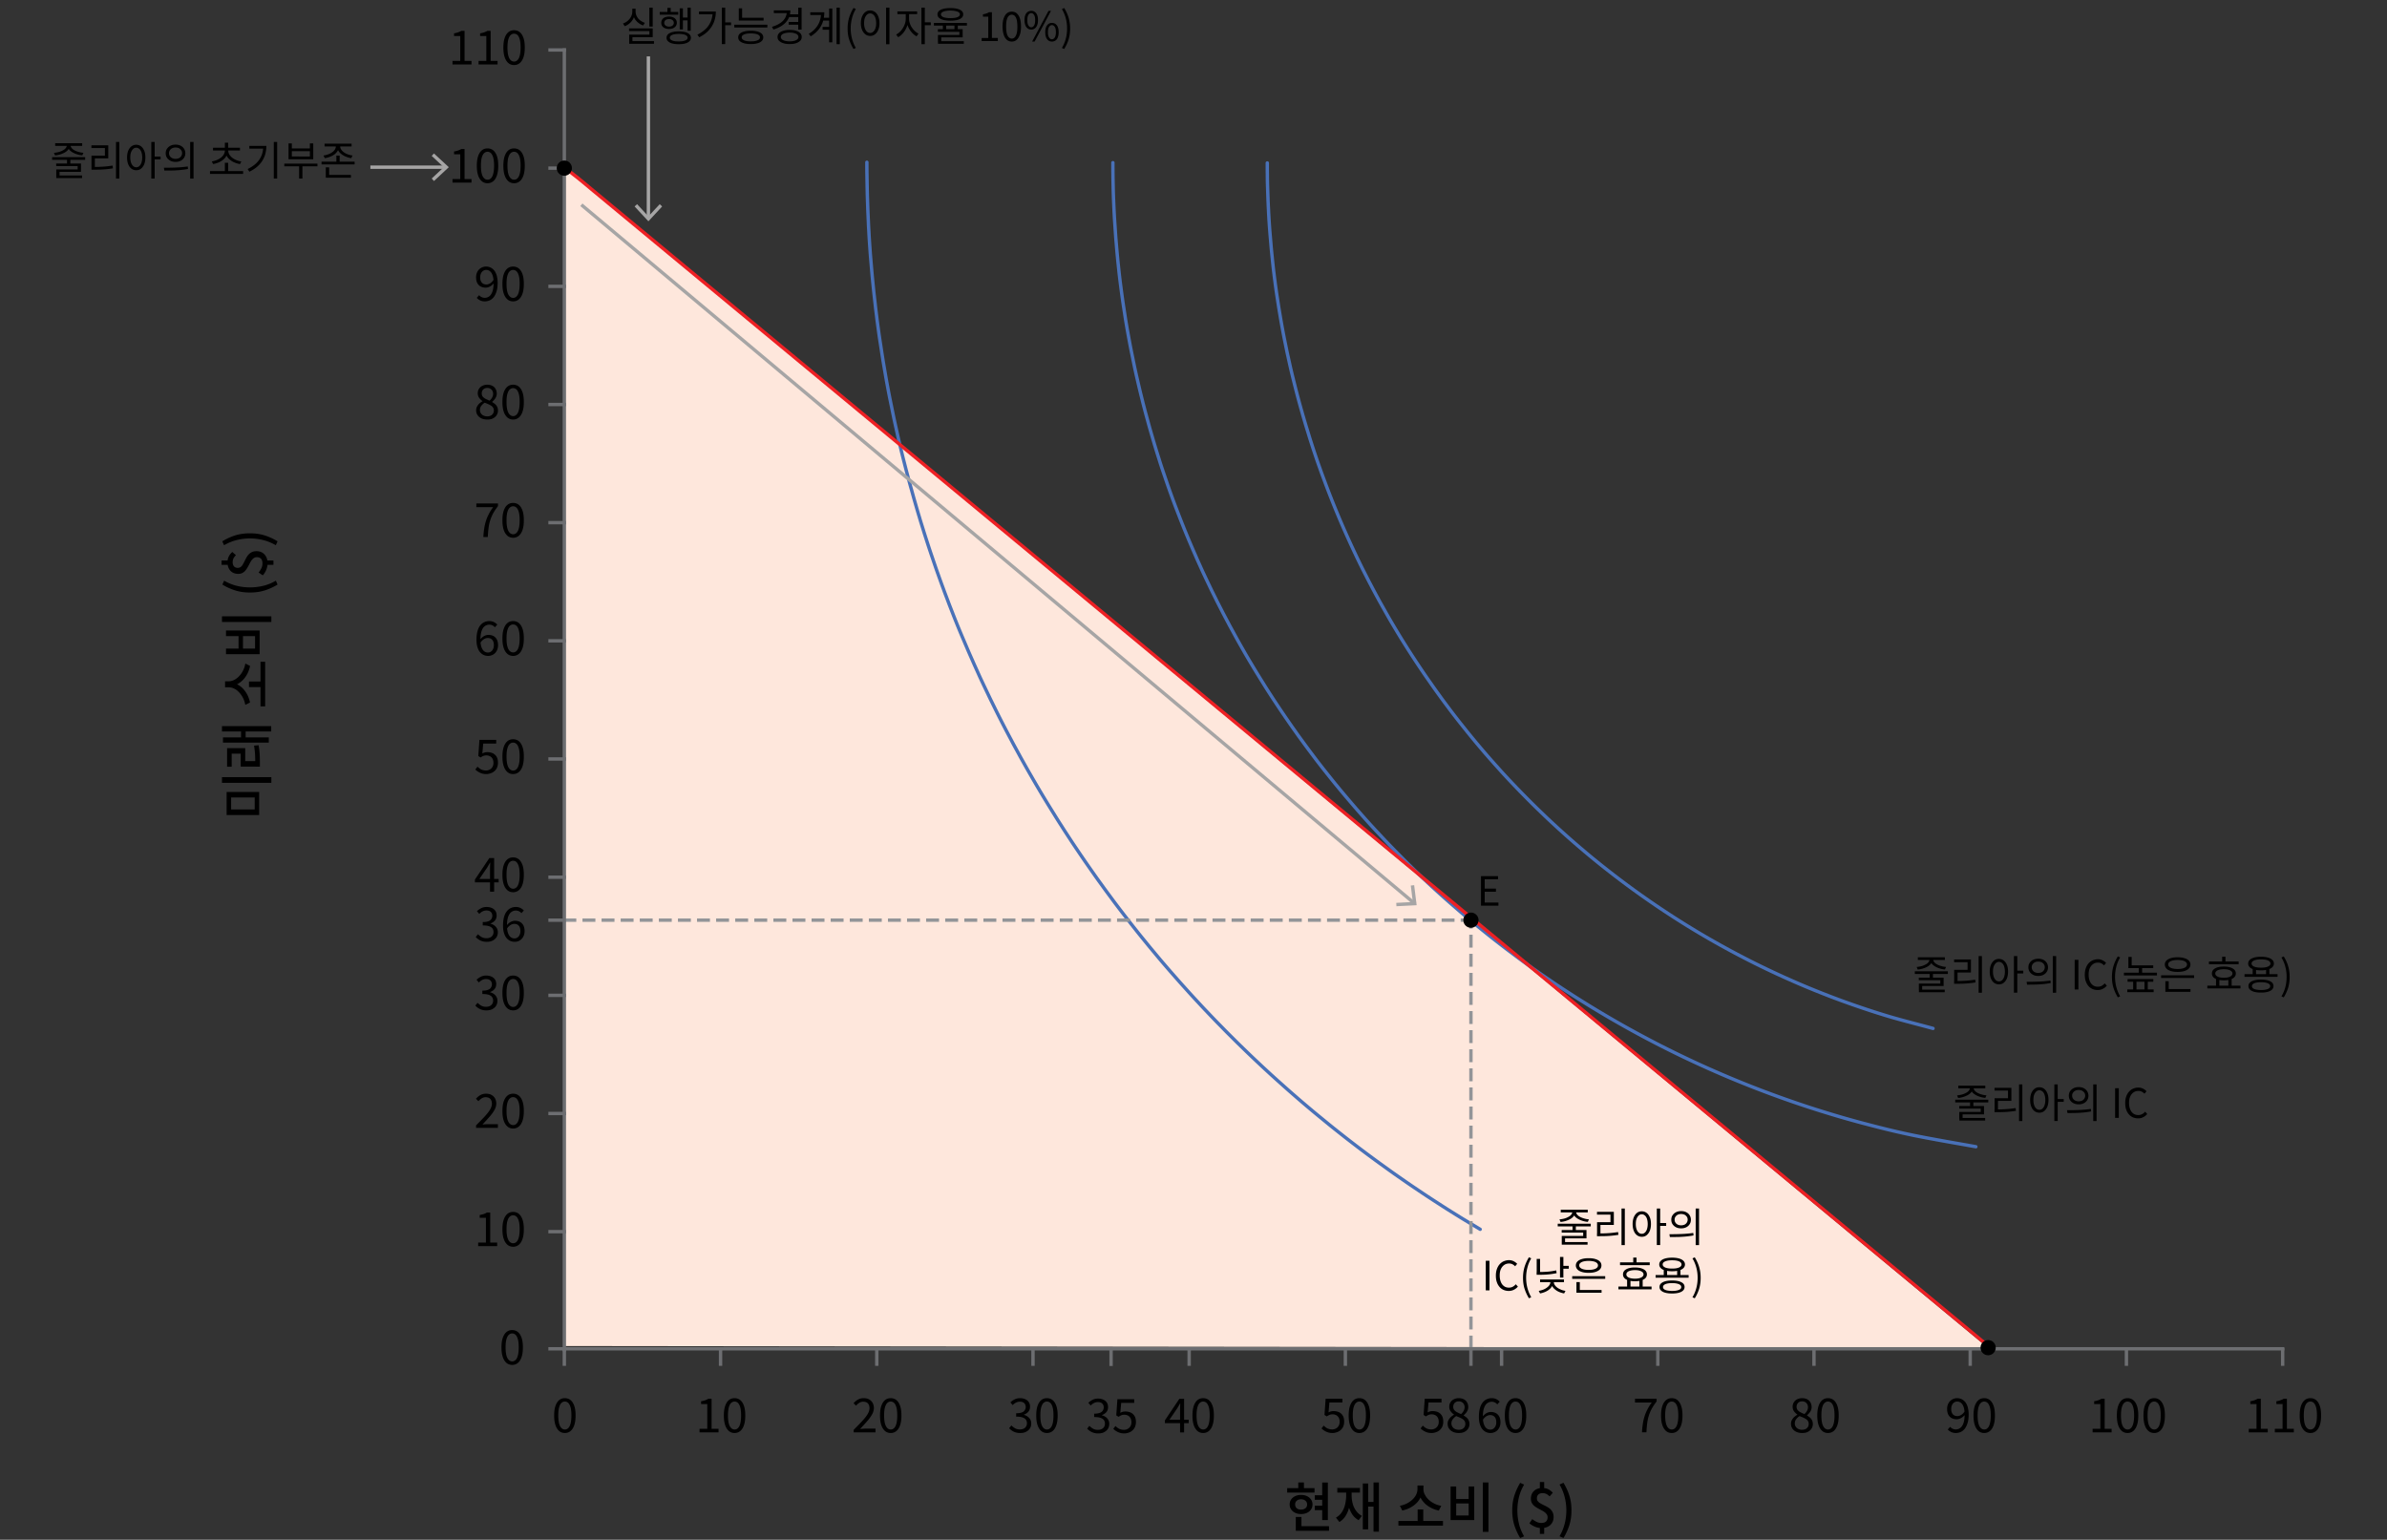 <svg version="1.1" xmlns="http://www.w3.org/2000/svg" x="0" y="0" viewBox="0 0 354.33 228.58" style="enable-background:new 0 0 354.33 228.58" xml:space="preserve"><rect x="0" y="0" width="354.33" height="228.58" fill="#333333" stroke="none"/><polygon style="fill:#fee7dc" points="83.91 24.96 83.91 199.82 215.02 199.97 295.12 200.11"/><path d="M76.03 202.62c-.33 0-.62-.1-.85-.3s-.42-.49-.55-.88c-.13-.39-.19-.86-.19-1.42 0-.56.06-1.02.19-1.41.13-.38.31-.67.55-.87.24-.2.52-.29.85-.29.33 0 .62.1.85.29.24.2.42.49.55.87.13.38.19.85.19 1.41 0 .56-.06 1.03-.19 1.42-.13.39-.31.68-.55.88s-.52.3-.85.3zm0-.52c.2 0 .37-.07.51-.22.15-.14.26-.37.34-.68.08-.31.12-.7.12-1.19s-.04-.88-.12-1.18c-.08-.3-.2-.53-.34-.67a.728.728 0 00-.51-.21c-.19 0-.36.07-.51.21-.15.14-.26.36-.35.67-.08.3-.12.7-.12 1.18s.04.88.12 1.19c.08.31.2.53.35.68s.32.22.51.22zM70.98 184.99v-.53h1.15v-3.68h-.92v-.41c.23-.04.43-.09.6-.15.17-.06.33-.13.47-.22h.49v4.46h1.03v.53h-2.82zM76.17 185.08c-.33 0-.62-.1-.85-.3s-.42-.49-.55-.88c-.13-.39-.19-.86-.19-1.42 0-.56.06-1.02.19-1.41.13-.38.31-.67.55-.87.24-.2.52-.29.85-.29.33 0 .62.1.85.29.24.2.42.49.55.87.13.38.19.85.19 1.41 0 .56-.06 1.03-.19 1.42-.13.39-.31.68-.55.88s-.52.3-.85.3zm0-.52c.2 0 .37-.07.51-.22.15-.14.26-.37.34-.68.08-.31.12-.7.12-1.19s-.04-.88-.12-1.18c-.08-.3-.2-.53-.34-.67a.728.728 0 00-.51-.21c-.19 0-.36.07-.51.21-.15.14-.26.36-.35.67-.08.3-.12.7-.12 1.18s.04.88.12 1.19c.08.31.2.53.35.68s.32.22.51.22zM70.67 167.44v-.38c.5-.5.93-.94 1.28-1.32.35-.38.62-.72.8-1.03.18-.31.27-.59.27-.86 0-.19-.03-.36-.1-.51s-.17-.26-.31-.34-.32-.12-.53-.12c-.21 0-.4.06-.58.17-.18.12-.34.26-.48.42l-.37-.36c.21-.23.43-.42.67-.55.24-.14.52-.2.85-.2.31 0 .57.06.79.18.22.12.39.29.52.51.12.22.19.48.19.77 0 .31-.09.63-.27.95-.18.32-.42.66-.73 1.01s-.66.74-1.05 1.15l.42-.03c.15-.01.29-.02.42-.02h1.45v.55h-3.24zM76.17 167.53c-.33 0-.62-.1-.85-.3s-.42-.49-.55-.88c-.13-.39-.19-.86-.19-1.42 0-.56.06-1.02.19-1.41.13-.38.31-.67.55-.87.24-.2.52-.29.85-.29.33 0 .62.1.85.29.24.2.42.49.55.87.13.38.19.85.19 1.41 0 .56-.06 1.03-.19 1.42-.13.39-.31.68-.55.88s-.52.3-.85.3zm0-.51c.2 0 .37-.07.51-.22.15-.14.26-.37.34-.68.08-.31.12-.7.12-1.19s-.04-.88-.12-1.18c-.08-.3-.2-.53-.34-.67a.728.728 0 00-.51-.21c-.19 0-.36.07-.51.21-.15.14-.26.36-.35.67-.08.3-.12.7-.12 1.18s.04.88.12 1.19c.08.31.2.53.35.68s.32.22.51.22zM72.2 149.99a2.111 2.111 0 01-1.24-.36c-.15-.11-.29-.22-.4-.35l.33-.41c.15.15.33.29.53.41s.45.18.74.18c.21 0 .39-.04.54-.11.16-.07.28-.18.37-.32s.13-.3.13-.49c0-.2-.05-.37-.15-.52s-.27-.26-.5-.34c-.23-.08-.55-.12-.95-.12v-.5c.35 0 .63-.04.84-.12s.35-.19.44-.34c.09-.14.14-.3.14-.47 0-.24-.08-.44-.23-.58-.15-.14-.37-.21-.64-.21-.21 0-.4.05-.58.14s-.34.22-.49.37l-.34-.41c.2-.18.41-.33.64-.44.23-.12.49-.18.79-.18.29 0 .55.05.77.15.23.1.4.24.53.43s.19.42.19.68c0 .3-.08.55-.25.75-.17.2-.39.34-.66.44v.03c.2.05.38.13.55.25.16.11.29.25.39.42.1.17.15.37.15.61 0 .3-.08.55-.22.76s-.35.37-.59.49-.52.16-.83.16zM76.17 149.99c-.33 0-.62-.1-.85-.3s-.42-.49-.55-.88c-.13-.39-.19-.86-.19-1.42 0-.56.06-1.02.19-1.41.13-.38.31-.67.55-.87.24-.2.52-.29.85-.29.33 0 .62.1.85.29.24.2.42.49.55.87.13.38.19.85.19 1.41 0 .56-.06 1.03-.19 1.42-.13.39-.31.68-.55.88s-.52.3-.85.3zm0-.51c.2 0 .37-.07.51-.22.15-.14.26-.37.34-.68.08-.31.12-.7.12-1.19s-.04-.88-.12-1.18c-.08-.3-.2-.53-.34-.67a.728.728 0 00-.51-.21c-.19 0-.36.07-.51.21-.15.14-.26.36-.35.67-.08.3-.12.7-.12 1.18s.04.88.12 1.19c.08.31.2.53.35.68s.32.22.51.22zM72.74 132.36v-3.35c0-.13 0-.28.01-.47.01-.19.02-.35.02-.48h-.03c-.07.12-.13.23-.2.35s-.14.23-.21.36l-1.17 1.71h2.86v.51H70.5v-.42l2.14-3.19h.71v4.99h-.61zM76.17 132.45c-.33 0-.62-.1-.85-.3s-.42-.49-.55-.88c-.13-.39-.19-.86-.19-1.42 0-.56.06-1.02.19-1.41.13-.38.31-.67.55-.87.24-.2.52-.29.85-.29.33 0 .62.1.85.29.24.2.42.49.55.87.13.38.19.85.19 1.41 0 .56-.06 1.03-.19 1.42-.13.39-.31.68-.55.88s-.52.3-.85.3zm0-.52c.2 0 .37-.07.51-.22.15-.14.26-.37.34-.68.08-.31.12-.7.12-1.19s-.04-.88-.12-1.18c-.08-.3-.2-.53-.34-.67a.728.728 0 00-.51-.21c-.19 0-.36.07-.51.21-.15.14-.26.36-.35.67-.08.3-.12.7-.12 1.18s.04.88.12 1.19c.08.31.2.53.35.68s.32.22.51.22zM72.2 114.91c-.27 0-.5-.03-.7-.1a2.367 2.367 0 01-.94-.58l.32-.42c.1.1.21.19.33.28.12.09.25.16.41.21s.33.08.53.08.38-.05.55-.14a1 1 0 00.4-.39c.1-.17.15-.37.15-.6 0-.35-.1-.62-.29-.82-.19-.19-.45-.29-.77-.29-.17 0-.31.03-.44.08s-.26.13-.41.23l-.34-.22.17-2.4h2.49v.55h-1.93l-.13 1.48c.11-.07.23-.12.35-.15.12-.04.26-.05.42-.05.29 0 .54.06.78.16.23.11.42.28.56.51.14.23.21.53.21.89s-.08.67-.24.92c-.16.25-.37.44-.63.57-.3.13-.57.2-.85.2zM76.17 114.91c-.33 0-.62-.1-.85-.3s-.42-.49-.55-.88c-.13-.39-.19-.86-.19-1.42 0-.56.06-1.02.19-1.41.13-.38.31-.67.55-.87.24-.2.52-.29.85-.29.33 0 .62.1.85.29.24.2.42.49.55.87.13.38.19.85.19 1.41 0 .56-.06 1.03-.19 1.42-.13.39-.31.68-.55.88s-.52.3-.85.3zm0-.52c.2 0 .37-.07.51-.22.15-.14.26-.37.34-.68.08-.31.12-.7.12-1.19s-.04-.88-.12-1.18c-.08-.3-.2-.53-.34-.67a.728.728 0 00-.51-.21c-.19 0-.36.07-.51.21-.15.14-.26.36-.35.67-.08.3-.12.7-.12 1.18s.04.88.12 1.19c.08.31.2.53.35.68s.32.22.51.22zM72.46 97.37c-.25 0-.48-.05-.69-.15-.21-.1-.39-.25-.55-.45s-.27-.45-.36-.75c-.09-.3-.13-.65-.13-1.05 0-.5.05-.92.15-1.28s.24-.64.42-.86c.18-.22.38-.38.61-.48.23-.1.47-.15.71-.15.27 0 .5.05.7.15.2.1.36.23.5.37l-.36.4a1.062 1.062 0 00-.82-.39c-.24 0-.46.07-.66.21-.2.14-.36.37-.48.7s-.18.77-.18 1.33c0 .41.04.76.13 1.04s.22.5.38.64c.17.14.37.22.6.22.17 0 .32-.05.45-.14a.9.9 0 00.31-.38c.08-.16.12-.35.12-.57s-.03-.41-.1-.57-.17-.28-.31-.37-.31-.13-.51-.13c-.16 0-.34.05-.53.16s-.37.29-.55.55l-.02-.5c.11-.14.23-.26.36-.36s.27-.18.42-.23c.15-.05.29-.08.42-.08.29 0 .54.06.76.17.21.11.38.29.5.51.12.23.18.51.18.85 0 .32-.07.6-.2.84s-.31.43-.54.56c-.22.12-.46.19-.73.19zM76.17 97.37c-.33 0-.62-.1-.85-.3s-.42-.49-.55-.88c-.13-.39-.19-.86-.19-1.42 0-.56.06-1.02.19-1.41.13-.38.31-.67.55-.87.24-.2.52-.29.85-.29.33 0 .62.1.85.29.24.2.42.49.55.87.13.38.19.85.19 1.41 0 .56-.06 1.03-.19 1.42-.13.39-.31.68-.55.88s-.52.3-.85.3zm0-.52c.2 0 .37-.07.51-.22.15-.14.26-.37.34-.68.08-.31.12-.7.12-1.19s-.04-.88-.12-1.18c-.08-.3-.2-.53-.34-.67a.728.728 0 00-.51-.21c-.19 0-.36.07-.51.21-.15.14-.26.36-.35.67-.08.3-.12.7-.12 1.18s.04.88.12 1.19c.08.31.2.53.35.68s.32.22.51.22zM71.75 79.73c.02-.47.07-.9.13-1.3.06-.39.15-.77.26-1.12s.26-.69.43-1.02.38-.66.63-1h-2.49v-.55h3.21v.39c-.29.38-.53.74-.72 1.08-.19.35-.33.7-.44 1.05s-.19.73-.24 1.13c-.05.4-.09.84-.11 1.33h-.66zM76.17 79.83c-.33 0-.62-.1-.85-.3s-.42-.49-.55-.88c-.13-.39-.19-.86-.19-1.42 0-.56.06-1.02.19-1.41.13-.38.31-.67.55-.87.24-.2.52-.29.85-.29.33 0 .62.1.85.29.24.2.42.49.55.87.13.38.19.85.19 1.41 0 .56-.06 1.03-.19 1.42-.13.39-.31.68-.55.88s-.52.3-.85.3zm0-.52c.2 0 .37-.07.51-.22.15-.14.26-.37.34-.68.08-.31.12-.7.12-1.19s-.04-.88-.12-1.18c-.08-.3-.2-.53-.34-.67a.728.728 0 00-.51-.21c-.19 0-.36.07-.51.21-.15.14-.26.36-.35.67-.08.3-.12.7-.12 1.18s.04.88.12 1.19c.08.31.2.53.35.68s.32.22.51.22zM72.32 62.28c-.32 0-.6-.06-.85-.17-.25-.12-.44-.28-.58-.48-.14-.21-.21-.44-.21-.71 0-.22.04-.41.14-.58.09-.17.21-.32.35-.45.15-.13.29-.23.45-.32v-.03c-.19-.13-.35-.29-.49-.48s-.21-.41-.21-.68c0-.26.06-.48.19-.67.12-.19.29-.34.5-.44.21-.1.45-.16.72-.16.29 0 .55.06.76.17.21.11.37.27.48.47s.17.43.17.69c0 .18-.04.34-.11.5-.07.15-.16.29-.27.41-.11.12-.21.22-.3.3v.03c.14.09.28.19.42.3.13.11.24.25.32.41s.12.35.12.58c0 .24-.07.47-.2.67s-.32.36-.56.48-.51.16-.84.16zm.01-.47c.2 0 .38-.04.52-.11.15-.07.26-.18.34-.31.08-.13.12-.28.12-.45a.82.82 0 00-.41-.72c-.12-.08-.27-.16-.43-.23-.16-.07-.34-.14-.52-.21-.21.13-.37.29-.51.47-.13.18-.2.39-.2.62 0 .18.05.34.14.48.09.15.22.26.39.34.18.08.36.12.56.12zm.34-2.33c.17-.15.3-.31.39-.48.09-.17.14-.34.14-.53 0-.16-.03-.31-.1-.44s-.17-.24-.3-.32a.888.888 0 00-.47-.12c-.24 0-.43.07-.59.22-.15.15-.23.34-.23.58 0 .2.05.37.16.5s.25.24.43.33c.18.09.37.17.57.26zM76.17 62.28c-.33 0-.62-.1-.85-.3s-.42-.49-.55-.88c-.13-.39-.19-.86-.19-1.42 0-.56.06-1.02.19-1.41.13-.38.31-.67.55-.87.24-.2.52-.29.85-.29.33 0 .62.1.85.29.24.2.42.49.55.87.13.38.19.85.19 1.41 0 .56-.06 1.03-.19 1.42-.13.39-.31.68-.55.88s-.52.3-.85.3zm0-.51c.2 0 .37-.07.51-.22.15-.14.26-.37.34-.68.08-.31.12-.7.12-1.19s-.04-.88-.12-1.18c-.08-.3-.2-.53-.34-.67a.728.728 0 00-.51-.21c-.19 0-.36.07-.51.21-.15.14-.26.36-.35.67-.08.3-.12.7-.12 1.18s.04.88.12 1.19c.08.31.2.53.35.68s.32.22.51.22zM71.97 44.74c-.27 0-.5-.05-.7-.15-.2-.1-.37-.23-.5-.37l.35-.4a1.1 1.1 0 001.49.18c.2-.14.36-.37.48-.7.12-.33.18-.77.18-1.33 0-.41-.04-.76-.13-1.04s-.21-.5-.38-.64a.88.88 0 00-.61-.22c-.16 0-.31.05-.44.14s-.24.22-.31.38c-.08.16-.12.36-.12.58 0 .21.03.4.1.56.07.16.17.28.31.37.14.09.31.13.52.13.16 0 .34-.05.53-.16s.37-.29.54-.55l.03.51a1.755 1.755 0 01-.78.59c-.14.05-.29.08-.43.08-.28 0-.53-.06-.75-.17a1.23 1.23 0 01-.5-.51c-.12-.23-.18-.51-.18-.85 0-.32.07-.6.2-.84a1.455 1.455 0 011.27-.76c.25 0 .48.05.69.15.21.1.39.25.55.45.15.2.28.45.36.75s.13.65.13 1.05c0 .5-.05.93-.16 1.28s-.25.64-.42.86c-.18.22-.38.38-.61.48-.23.1-.47.15-.71.15zM76.17 44.74c-.33 0-.62-.1-.85-.3s-.42-.49-.55-.88c-.13-.39-.19-.86-.19-1.42 0-.56.06-1.02.19-1.41.13-.38.31-.67.55-.87.24-.2.52-.29.85-.29.33 0 .62.1.85.29.24.2.42.49.55.87.13.38.19.85.19 1.41 0 .56-.06 1.03-.19 1.42-.13.39-.31.68-.55.88s-.52.3-.85.3zm0-.52c.2 0 .37-.07.51-.22.15-.14.26-.37.34-.68.08-.31.12-.7.12-1.19s-.04-.88-.12-1.18c-.08-.3-.2-.53-.34-.67a.728.728 0 00-.51-.21c-.19 0-.36.07-.51.21-.15.14-.26.36-.35.67-.08.3-.12.7-.12 1.18s.04.88.12 1.19c.08.31.2.53.35.68s.32.22.51.22zM67.17 27.11v-.53h1.15V22.9h-.92v-.41c.23-.04.43-.09.6-.15.17-.06.33-.13.47-.22h.49v4.46h1.03v.53h-2.82zM72.37 27.2c-.33 0-.62-.1-.85-.3s-.42-.49-.55-.88c-.13-.39-.19-.86-.19-1.42 0-.56.06-1.02.19-1.41.13-.38.31-.67.55-.87.24-.2.52-.29.85-.29.33 0 .62.1.85.29.24.2.42.49.55.87.13.38.19.85.19 1.41 0 .56-.06 1.03-.19 1.42-.13.39-.31.68-.55.88s-.52.3-.85.3zm0-.52c.2 0 .37-.07.51-.22.15-.14.26-.37.34-.68.08-.31.12-.7.12-1.19s-.04-.88-.12-1.18c-.08-.3-.2-.53-.34-.67a.728.728 0 00-.51-.21c-.19 0-.36.07-.51.21-.15.14-.26.36-.35.67-.08.3-.12.7-.12 1.18s.04.88.12 1.19c.08.31.2.53.35.68s.31.22.51.22zM76.31 27.2c-.33 0-.62-.1-.85-.3s-.42-.49-.55-.88c-.13-.39-.19-.86-.19-1.42 0-.56.06-1.02.19-1.41.13-.38.31-.67.55-.87.24-.2.52-.29.85-.29.33 0 .62.1.85.29.24.2.42.49.55.87.13.38.19.85.19 1.41 0 .56-.06 1.03-.19 1.42-.13.39-.31.68-.55.88s-.52.3-.85.3zm0-.52c.2 0 .37-.07.51-.22.15-.14.26-.37.34-.68.08-.31.12-.7.12-1.19s-.04-.88-.12-1.18c-.08-.3-.2-.53-.34-.67a.728.728 0 00-.51-.21c-.19 0-.36.07-.51.21-.15.14-.26.36-.35.67-.08.3-.12.7-.12 1.18s.04.88.12 1.19c.08.31.2.53.35.68s.32.22.51.22zM67.17 9.57v-.53h1.15V5.35h-.92v-.4c.23-.04.43-.09.6-.15.17-.06.33-.13.47-.22h.49v4.46h1.03v.53h-2.82zM71.04 9.57v-.53h1.15V5.35h-.92v-.4c.23-.04.43-.09.6-.15.17-.06.33-.13.47-.22h.49v4.46h1.03v.53h-2.82zM76.31 9.66c-.33 0-.62-.1-.85-.3s-.42-.49-.55-.88c-.13-.39-.19-.86-.19-1.42 0-.56.06-1.02.19-1.41.13-.38.31-.67.55-.87.24-.2.52-.29.85-.29.33 0 .62.1.85.29.24.2.42.49.55.87.13.38.19.85.19 1.41 0 .56-.06 1.03-.19 1.42-.13.39-.31.68-.55.88s-.52.3-.85.3zm0-.52c.2 0 .37-.07.51-.22.15-.14.26-.37.34-.68.08-.31.12-.7.12-1.19s-.04-.88-.12-1.18c-.08-.3-.2-.53-.34-.67a.727.727 0 00-.51-.2c-.19 0-.36.07-.51.21-.15.14-.26.36-.35.67-.08.3-.12.7-.12 1.18s.04.88.12 1.19c.08.31.2.53.35.68s.32.21.51.21zM83.85 212.73c-.33 0-.62-.1-.85-.3s-.42-.49-.55-.88c-.13-.39-.19-.86-.19-1.42 0-.56.06-1.02.19-1.41.13-.38.31-.67.55-.87.24-.2.52-.29.85-.29.33 0 .62.1.85.29.24.2.42.49.55.87.13.38.19.85.19 1.41 0 .56-.06 1.03-.19 1.42-.13.39-.31.68-.55.88s-.52.3-.85.3zm0-.52c.2 0 .37-.07.51-.22.15-.14.26-.37.34-.68.08-.31.12-.7.12-1.19s-.04-.88-.12-1.18c-.08-.3-.2-.53-.34-.67a.728.728 0 00-.51-.21c-.19 0-.36.07-.51.21-.15.14-.26.36-.35.67-.08.3-.12.7-.12 1.18s.04.88.12 1.19c.08.31.2.53.35.68s.31.22.51.22zM103.84 212.64v-.53h1.15v-3.68h-.92v-.41c.23-.04.43-.09.6-.15.17-.06.33-.13.47-.22h.49v4.46h1.03v.53h-2.82zM109.04 212.73c-.33 0-.62-.1-.85-.3s-.42-.49-.55-.88c-.13-.39-.19-.86-.19-1.42 0-.56.06-1.02.19-1.41.13-.38.31-.67.55-.87.24-.2.52-.29.85-.29.33 0 .62.1.85.29.24.2.42.49.55.87.13.38.19.85.19 1.41 0 .56-.06 1.03-.19 1.42-.13.39-.31.68-.55.88s-.52.3-.85.3zm0-.52c.2 0 .37-.07.51-.22.15-.14.26-.37.34-.68.08-.31.12-.7.12-1.19s-.04-.88-.12-1.18c-.08-.3-.2-.53-.34-.67a.728.728 0 00-.51-.21c-.19 0-.36.07-.51.21-.15.14-.26.36-.35.67-.08.3-.12.7-.12 1.18s.04.88.12 1.19c.08.31.2.53.35.68s.31.22.51.22zM126.72 212.64v-.38c.5-.5.93-.94 1.28-1.32.35-.38.62-.72.8-1.03.18-.31.27-.59.27-.86 0-.19-.03-.36-.1-.51s-.17-.26-.31-.34-.32-.12-.53-.12c-.21 0-.4.06-.58.17-.18.12-.34.26-.48.42l-.37-.36c.21-.23.43-.42.67-.55.24-.14.52-.2.85-.2.31 0 .57.06.79.18.22.12.39.29.52.51.12.22.19.48.19.77 0 .31-.09.63-.27.95-.18.32-.42.66-.73 1.01s-.66.74-1.05 1.15l.42-.03c.15-.01.29-.02.42-.02h1.45v.55h-3.24zM132.22 212.73c-.33 0-.62-.1-.85-.3s-.42-.49-.55-.88c-.13-.39-.19-.86-.19-1.42 0-.56.06-1.02.19-1.41.13-.38.31-.67.55-.87.24-.2.52-.29.85-.29.33 0 .62.1.85.29.24.2.42.49.55.87.13.38.19.85.19 1.41 0 .56-.06 1.03-.19 1.42-.13.39-.31.68-.55.88s-.52.3-.85.3zm0-.52c.2 0 .37-.07.51-.22.15-.14.26-.37.34-.68.08-.31.12-.7.12-1.19s-.04-.88-.12-1.18c-.08-.3-.2-.53-.34-.67a.728.728 0 00-.51-.21c-.19 0-.36.07-.51.21-.15.14-.26.36-.35.67-.08.3-.12.7-.12 1.18s.04.88.12 1.19c.08.31.2.53.35.68s.32.22.51.22zM151.44 212.73a2.111 2.111 0 01-1.24-.36c-.15-.11-.29-.22-.4-.35l.33-.41c.15.15.33.29.53.41s.45.18.74.18c.21 0 .39-.04.54-.11.16-.07.28-.18.37-.32s.13-.3.13-.49c0-.2-.05-.37-.15-.52s-.27-.26-.5-.34c-.23-.08-.55-.12-.95-.12v-.5c.35 0 .63-.04.84-.12s.35-.19.44-.34c.09-.14.14-.3.14-.47 0-.24-.08-.44-.23-.58-.15-.14-.37-.21-.64-.21-.21 0-.4.05-.58.14s-.34.22-.49.37l-.34-.41c.2-.18.41-.33.64-.44.23-.12.49-.18.79-.18.29 0 .55.05.77.15.23.1.4.24.53.43s.19.42.19.68c0 .3-.08.55-.25.75-.17.2-.39.34-.66.44v.03c.2.05.38.13.55.25.16.11.29.25.39.42.1.17.15.37.15.61 0 .3-.08.55-.22.76s-.35.37-.59.49-.52.16-.83.16zM155.41 212.73c-.33 0-.62-.1-.85-.3s-.42-.49-.55-.88c-.13-.39-.19-.86-.19-1.42 0-.56.06-1.02.19-1.41.13-.38.31-.67.55-.87.24-.2.52-.29.85-.29.33 0 .62.1.85.29.24.2.42.49.55.87.13.38.19.85.19 1.41 0 .56-.06 1.03-.19 1.42-.13.39-.31.68-.55.88s-.52.3-.85.3zm0-.52c.2 0 .37-.07.51-.22.15-.14.26-.37.34-.68.08-.31.12-.7.12-1.19s-.04-.88-.12-1.18c-.08-.3-.2-.53-.34-.67a.728.728 0 00-.51-.21c-.19 0-.36.07-.51.21-.15.14-.26.36-.35.67-.08.3-.12.7-.12 1.18s.04.88.12 1.19c.08.31.2.53.35.68s.32.22.51.22zM175.17 212.64v-3.35c0-.13 0-.28.01-.47.01-.19.02-.35.02-.48h-.03c-.07.12-.13.23-.2.35s-.14.23-.21.36l-1.17 1.71h2.86v.51h-3.53v-.42l2.14-3.19h.71v4.99h-.6zM178.6 212.73c-.33 0-.62-.1-.85-.3s-.42-.49-.55-.88c-.13-.39-.19-.86-.19-1.42 0-.56.06-1.02.19-1.41.13-.38.31-.67.55-.87.24-.2.52-.29.85-.29.33 0 .62.1.85.29.24.2.42.49.55.87.13.38.19.85.19 1.41 0 .56-.06 1.03-.19 1.42-.13.39-.31.68-.55.88s-.52.3-.85.3zm0-.52c.2 0 .37-.07.51-.22.15-.14.26-.37.34-.68.08-.31.12-.7.12-1.19s-.04-.88-.12-1.18c-.08-.3-.2-.53-.34-.67a.728.728 0 00-.51-.21c-.19 0-.36.07-.51.21-.15.14-.26.36-.35.67-.08.3-.12.7-.12 1.18s.04.88.12 1.19c.08.31.2.53.35.68s.32.22.51.22zM197.81 212.73c-.27 0-.5-.03-.7-.1a2.367 2.367 0 01-.94-.58l.32-.42c.1.1.21.19.33.28.12.09.25.16.41.21s.33.08.53.08.38-.05.55-.14a1 1 0 00.4-.39c.1-.17.15-.37.15-.6 0-.35-.1-.62-.29-.82-.19-.19-.45-.29-.77-.29-.17 0-.31.03-.44.08s-.26.13-.41.23l-.34-.22.17-2.4h2.49v.55h-1.93l-.13 1.48c.11-.07.23-.12.35-.15.12-.04.26-.05.42-.05.29 0 .54.06.78.16.23.11.42.28.56.51.14.23.21.53.21.89s-.08.67-.24.92c-.16.25-.37.44-.63.57-.29.13-.57.2-.85.2zM201.79 212.73c-.33 0-.62-.1-.85-.3s-.42-.49-.55-.88c-.13-.39-.19-.86-.19-1.42 0-.56.06-1.02.19-1.41.13-.38.31-.67.55-.87.24-.2.52-.29.85-.29.33 0 .62.1.85.29.24.2.42.49.55.87.13.38.19.85.19 1.41 0 .56-.06 1.03-.19 1.42-.13.39-.31.68-.55.88s-.52.3-.85.3zm0-.52c.2 0 .37-.07.51-.22.15-.14.26-.37.34-.68.08-.31.12-.7.12-1.19s-.04-.88-.12-1.18c-.08-.3-.2-.53-.34-.67a.728.728 0 00-.51-.21c-.19 0-.36.07-.51.21-.15.14-.26.36-.35.67-.08.3-.12.7-.12 1.18s.04.88.12 1.19c.08.31.2.53.35.68s.31.22.51.22zM221.26 212.73c-.25 0-.48-.05-.69-.15-.21-.1-.39-.25-.55-.45s-.27-.45-.36-.75c-.09-.3-.13-.65-.13-1.05 0-.5.05-.92.15-1.28s.24-.64.42-.86c.18-.22.38-.38.61-.48.23-.1.47-.15.71-.15.27 0 .5.05.7.15.2.1.36.23.5.37l-.36.4a1.062 1.062 0 00-.82-.39c-.24 0-.46.07-.66.21-.2.14-.36.37-.48.7s-.18.77-.18 1.33c0 .41.04.76.13 1.04s.22.5.38.64c.17.14.37.22.6.22.17 0 .32-.05.45-.14a.9.9 0 00.31-.38c.08-.16.12-.35.12-.57s-.03-.41-.1-.57-.17-.28-.31-.37-.31-.13-.51-.13c-.16 0-.34.05-.53.16s-.37.29-.55.55l-.02-.5c.11-.14.23-.26.36-.36s.27-.18.42-.23c.15-.05.29-.08.42-.08.29 0 .54.06.76.17.21.11.38.29.5.51.12.23.18.51.18.85 0 .32-.07.6-.2.84s-.31.43-.54.56c-.22.12-.46.19-.73.19zM224.97 212.73c-.33 0-.62-.1-.85-.3s-.42-.49-.55-.88c-.13-.39-.19-.86-.19-1.42 0-.56.06-1.02.19-1.41.13-.38.31-.67.55-.87.24-.2.52-.29.85-.29.33 0 .62.1.85.29.24.2.42.49.55.87.13.38.19.85.19 1.41 0 .56-.06 1.03-.19 1.42-.13.39-.31.68-.55.88s-.52.3-.85.3zm0-.52c.2 0 .37-.07.51-.22.15-.14.26-.37.34-.68.08-.31.12-.7.12-1.19s-.04-.88-.12-1.18c-.08-.3-.2-.53-.34-.67a.728.728 0 00-.51-.21c-.19 0-.36.07-.51.21-.15.14-.26.36-.35.67-.08.3-.12.7-.12 1.18s.04.88.12 1.19c.08.31.2.53.35.68s.32.22.51.22zM243.74 212.64c.02-.47.07-.9.13-1.3.06-.39.15-.77.26-1.12s.26-.69.43-1.02.38-.66.63-1h-2.49v-.55h3.21v.39c-.29.38-.53.74-.72 1.08-.19.35-.33.7-.44 1.05s-.19.73-.24 1.13c-.05.4-.09.84-.11 1.33h-.66zM248.16 212.73c-.33 0-.62-.1-.85-.3s-.42-.49-.55-.88c-.13-.39-.19-.86-.19-1.42 0-.56.06-1.02.19-1.41.13-.38.31-.67.55-.87.24-.2.52-.29.85-.29.33 0 .62.1.85.29.24.2.42.49.55.87.13.38.19.85.19 1.41 0 .56-.06 1.03-.19 1.42-.13.39-.31.68-.55.88s-.52.3-.85.3zm0-.52c.2 0 .37-.07.51-.22.15-.14.26-.37.34-.68.08-.31.12-.7.12-1.19s-.04-.88-.12-1.18c-.08-.3-.2-.53-.34-.67a.728.728 0 00-.51-.21c-.19 0-.36.07-.51.21-.15.14-.26.36-.35.67-.08.3-.12.7-.12 1.18s.04.88.12 1.19c.08.31.2.53.35.68s.32.22.51.22zM267.5 212.73c-.32 0-.6-.06-.85-.17-.25-.12-.44-.28-.58-.48-.14-.21-.21-.44-.21-.71 0-.22.04-.41.14-.58.09-.17.21-.32.35-.45.15-.13.29-.23.45-.32v-.03c-.19-.13-.35-.29-.49-.48s-.21-.41-.21-.68c0-.26.06-.48.19-.67.12-.19.29-.34.5-.44.21-.1.45-.16.72-.16.29 0 .55.06.76.17.21.11.37.27.48.47s.17.43.17.69c0 .18-.04.34-.11.5-.07.15-.16.29-.27.41-.11.12-.21.22-.3.3v.03c.14.09.28.19.42.3.13.11.24.25.32.41s.12.35.12.58c0 .24-.07.47-.2.67s-.32.36-.56.48-.52.16-.84.16zm.01-.48c.2 0 .38-.04.52-.11.15-.07.26-.18.34-.31.08-.13.12-.28.12-.45a.82.82 0 00-.41-.72c-.12-.08-.27-.16-.43-.23-.16-.07-.34-.14-.52-.21-.21.13-.37.29-.51.47-.13.18-.2.39-.2.62 0 .18.05.34.14.48.09.15.22.26.39.34.17.08.36.12.56.12zm.34-2.33c.17-.15.3-.31.39-.48.09-.17.14-.34.14-.53 0-.16-.03-.31-.1-.44s-.17-.24-.3-.32a.888.888 0 00-.47-.12c-.24 0-.43.07-.59.22-.15.15-.23.34-.23.58 0 .2.05.37.16.5s.25.24.43.33c.18.09.37.18.57.26zM271.35 212.73c-.33 0-.62-.1-.85-.3s-.42-.49-.55-.88c-.13-.39-.19-.86-.19-1.42 0-.56.06-1.02.19-1.41.13-.38.31-.67.55-.87.24-.2.52-.29.85-.29.33 0 .62.1.85.29.24.2.42.49.55.87.13.38.19.85.19 1.41 0 .56-.06 1.03-.19 1.42-.13.39-.31.68-.55.88s-.52.3-.85.3zm0-.52c.2 0 .37-.07.51-.22.15-.14.26-.37.34-.68.08-.31.12-.7.12-1.19s-.04-.88-.12-1.18c-.08-.3-.2-.53-.34-.67a.728.728 0 00-.51-.21c-.19 0-.36.07-.51.21-.15.14-.26.36-.35.67-.08.3-.12.7-.12 1.18s.04.88.12 1.19c.08.31.2.53.35.68s.32.22.51.22zM290.33 212.73c-.27 0-.5-.05-.7-.15-.2-.1-.37-.23-.5-.37l.35-.4a1.1 1.1 0 001.49.18c.2-.14.36-.37.48-.7.12-.33.18-.77.18-1.33 0-.41-.04-.76-.13-1.04s-.21-.5-.38-.64a.88.88 0 00-.61-.22c-.16 0-.31.05-.44.14s-.24.22-.31.38c-.08.16-.12.36-.12.58 0 .21.03.4.1.56.07.16.17.28.31.37.14.09.31.13.52.13.16 0 .34-.05.53-.16s.37-.29.54-.55l.03.51a1.755 1.755 0 01-.78.59c-.14.05-.29.08-.43.08-.28 0-.53-.06-.75-.17a1.23 1.23 0 01-.5-.51c-.12-.23-.18-.51-.18-.85 0-.32.07-.6.2-.84a1.455 1.455 0 011.27-.76c.25 0 .48.05.69.15.21.1.39.25.55.45.15.2.28.45.36.75s.13.65.13 1.05c0 .5-.05.93-.16 1.28s-.25.64-.42.86c-.18.22-.38.38-.61.48-.23.1-.46.15-.71.15zM294.54 212.73c-.33 0-.62-.1-.85-.3s-.42-.49-.55-.88c-.13-.39-.19-.86-.19-1.42 0-.56.06-1.02.19-1.41.13-.38.31-.67.55-.87.24-.2.52-.29.85-.29.33 0 .62.1.85.29.24.2.42.49.55.87.13.38.19.85.19 1.41 0 .56-.06 1.03-.19 1.42-.13.39-.31.68-.55.88s-.52.3-.85.3zm0-.52c.2 0 .37-.07.51-.22.15-.14.26-.37.34-.68.08-.31.12-.7.12-1.19s-.04-.88-.12-1.18c-.08-.3-.2-.53-.34-.67a.728.728 0 00-.51-.21c-.19 0-.36.07-.51.21-.15.14-.26.36-.35.67-.08.3-.12.7-.12 1.18s.04.88.12 1.19c.08.31.2.53.35.68s.32.22.51.22zM310.63 212.64v-.53h1.15v-3.68h-.92v-.41c.23-.04.43-.09.6-.15.17-.06.33-.13.47-.22h.49v4.46h1.03v.53h-2.82zM315.82 212.73c-.33 0-.62-.1-.85-.3s-.42-.49-.55-.88c-.13-.39-.19-.86-.19-1.42 0-.56.06-1.02.19-1.41.13-.38.31-.67.55-.87.24-.2.52-.29.85-.29.33 0 .62.1.85.29.24.2.42.49.55.87.13.38.19.85.19 1.41 0 .56-.06 1.03-.19 1.42-.13.39-.31.68-.55.88s-.52.3-.85.3zm0-.52c.2 0 .37-.07.51-.22.15-.14.26-.37.34-.68.08-.31.12-.7.12-1.19s-.04-.88-.12-1.18c-.08-.3-.2-.53-.34-.67a.728.728 0 00-.51-.21c-.19 0-.36.07-.51.21-.15.14-.26.36-.35.67-.08.3-.12.7-.12 1.18s.04.88.12 1.19c.08.31.2.53.35.68s.32.22.51.22zM319.77 212.73c-.33 0-.62-.1-.85-.3s-.42-.49-.55-.88c-.13-.39-.19-.86-.19-1.42 0-.56.06-1.02.19-1.41.13-.38.31-.67.55-.87.24-.2.52-.29.85-.29.33 0 .62.1.85.29.24.2.42.49.55.87.13.38.19.85.19 1.41 0 .56-.06 1.03-.19 1.42-.13.39-.31.68-.55.88s-.52.3-.85.3zm0-.52c.2 0 .37-.07.51-.22.15-.14.26-.37.34-.68.08-.31.12-.7.12-1.19s-.04-.88-.12-1.18c-.08-.3-.2-.53-.34-.67a.728.728 0 00-.51-.21c-.19 0-.36.07-.51.21-.15.14-.26.36-.35.67-.08.3-.12.7-.12 1.18s.04.88.12 1.19c.08.31.2.53.35.68s.32.22.51.22zM333.81 212.64v-.53h1.15v-3.68h-.92v-.41c.23-.04.43-.09.6-.15.17-.06.33-.13.47-.22h.49v4.46h1.03v.53h-2.82zM337.68 212.64v-.53h1.15v-3.68h-.92v-.41c.23-.04.43-.09.6-.15.17-.06.33-.13.47-.22h.49v4.46h1.03v.53h-2.82zM342.96 212.73c-.33 0-.62-.1-.85-.3s-.42-.49-.55-.88c-.13-.39-.19-.86-.19-1.42 0-.56.06-1.02.19-1.41.13-.38.31-.67.55-.87.24-.2.52-.29.85-.29.33 0 .62.1.85.29.24.2.42.49.55.87.13.38.19.85.19 1.41 0 .56-.06 1.03-.19 1.42-.13.39-.31.68-.55.88s-.52.3-.85.3zm0-.52c.2 0 .37-.07.51-.22.15-.14.26-.37.34-.68.08-.31.12-.7.12-1.19s-.04-.88-.12-1.18c-.08-.3-.2-.53-.34-.67a.728.728 0 00-.51-.21c-.19 0-.36.07-.51.21-.15.14-.26.36-.35.67-.08.3-.12.7-.12 1.18s.04.88.12 1.19c.08.31.2.53.35.68s.31.22.51.22z"/><line style="fill:none;stroke:#6d6e71;stroke-width:.5;stroke-linecap:square" x1="83.77" y1="200.38" x2="83.77" y2="202.51"/><line style="fill:none;stroke:#6d6e71;stroke-width:.5;stroke-linecap:square" x1="106.96" y1="200.38" x2="106.96" y2="202.51"/><line style="fill:none;stroke:#6d6e71;stroke-width:.5;stroke-linecap:square" x1="130.15" y1="200.38" x2="130.15" y2="202.51"/><line style="fill:none;stroke:#6d6e71;stroke-width:.5;stroke-linecap:square" x1="153.34" y1="200.38" x2="153.34" y2="202.51"/><line style="fill:none;stroke:#6d6e71;stroke-width:.5;stroke-linecap:square" x1="176.52" y1="200.38" x2="176.52" y2="202.51"/><line style="fill:none;stroke:#6d6e71;stroke-width:.5;stroke-linecap:square" x1="199.71" y1="200.38" x2="199.71" y2="202.51"/><line style="fill:none;stroke:#6d6e71;stroke-width:.5;stroke-linecap:square" x1="222.9" y1="200.38" x2="222.9" y2="202.51"/><line style="fill:none;stroke:#6d6e71;stroke-width:.5;stroke-linecap:square" x1="218.35" y1="200.38" x2="218.35" y2="202.51"/><line style="fill:none;stroke:#6d6e71;stroke-width:.5;stroke-linecap:square" x1="246.09" y1="200.38" x2="246.09" y2="202.51"/><line style="fill:none;stroke:#6d6e71;stroke-width:.5;stroke-linecap:square" x1="269.27" y1="200.38" x2="269.27" y2="202.51"/><line style="fill:none;stroke:#6d6e71;stroke-width:.5;stroke-linecap:square" x1="292.46" y1="200.38" x2="292.46" y2="202.51"/><line style="fill:none;stroke:#6d6e71;stroke-width:.5;stroke-linecap:square" x1="315.65" y1="200.38" x2="315.65" y2="202.51"/><line style="fill:none;stroke:#6d6e71;stroke-width:.5;stroke-linecap:square" x1="338.84" y1="200.38" x2="338.84" y2="202.51"/><line style="fill:none;stroke:#6d6e71;stroke-width:.5;stroke-linecap:square" x1="81.65" y1="182.84" x2="83.77" y2="182.84"/><line style="fill:none;stroke:#6d6e71;stroke-width:.5;stroke-linecap:square" x1="81.65" y1="165.3" x2="83.77" y2="165.3"/><line style="fill:none;stroke:#6d6e71;stroke-width:.5;stroke-linecap:square" x1="81.65" y1="147.76" x2="83.77" y2="147.76"/><line style="fill:none;stroke:#6d6e71;stroke-width:.5;stroke-linecap:square" x1="81.65" y1="130.22" x2="83.77" y2="130.22"/><line style="fill:none;stroke:#6d6e71;stroke-width:.5;stroke-linecap:square" x1="81.65" y1="136.6" x2="83.77" y2="136.6"/><line style="fill:none;stroke:#6d6e71;stroke-width:.5;stroke-linecap:square" x1="81.65" y1="112.67" x2="83.77" y2="112.67"/><line style="fill:none;stroke:#6d6e71;stroke-width:.5;stroke-linecap:square" x1="81.65" y1="95.13" x2="83.77" y2="95.13"/><line style="fill:none;stroke:#6d6e71;stroke-width:.5;stroke-linecap:square" x1="81.65" y1="77.59" x2="83.77" y2="77.59"/><line style="fill:none;stroke:#6d6e71;stroke-width:.5;stroke-linecap:square" x1="81.65" y1="60.05" x2="83.77" y2="60.05"/><line style="fill:none;stroke:#6d6e71;stroke-width:.5;stroke-linecap:square" x1="81.65" y1="42.51" x2="83.77" y2="42.51"/><line style="fill:none;stroke:#6d6e71;stroke-width:.5;stroke-linecap:square" x1="81.65" y1="24.96" x2="83.77" y2="24.96"/><line style="fill:none;stroke:#6d6e71;stroke-width:.5;stroke-linecap:square" x1="81.65" y1="7.42" x2="83.77" y2="7.42"/><path style="fill:none;stroke:#4971b8;stroke-width:.5;stroke-linecap:round;stroke-linejoin:round;stroke-miterlimit:10" d="M219.72 182.49c-.97-.59-1.96-1.17-2.92-1.76-.95-.59-1.89-1.17-2.8-1.76-.92-.59-1.81-1.17-2.7-1.76-.88-.59-1.75-1.17-2.6-1.76-.85-.59-1.69-1.17-2.51-1.76-.82-.59-1.63-1.17-2.43-1.76-.8-.59-1.58-1.17-2.35-1.76-.77-.59-1.53-1.17-2.27-1.76-.75-.59-1.48-1.17-2.2-1.76-.72-.59-1.43-1.17-2.14-1.76-.7-.59-1.39-1.17-2.07-1.76-.68-.59-1.35-1.17-2.01-1.76-.66-.59-1.31-1.17-1.96-1.76-.64-.59-1.28-1.17-1.9-1.76-.63-.59-1.24-1.17-1.85-1.76-.61-.59-1.21-1.17-1.8-1.76-.59-.59-1.18-1.17-1.75-1.76-.58-.59-1.15-1.17-1.71-1.76-.56-.59-1.12-1.17-1.66-1.76-.55-.59-1.09-1.17-1.62-1.76-.53-.59-1.06-1.17-1.58-1.76-.52-.59-1.03-1.17-1.54-1.76-.51-.59-1.01-1.17-1.5-1.76-.49-.59-.98-1.17-1.46-1.76-.48-.59-.96-1.17-1.43-1.76a213.639 213.639 0 01-2.75-3.52c-.45-.59-.89-1.17-1.32-1.76-.44-.59-.87-1.17-1.29-1.76-.43-.59-.85-1.17-1.26-1.76-.42-.59-.82-1.17-1.23-1.76-.41-.59-.8-1.17-1.2-1.76-.4-.59-.79-1.17-1.17-1.76-.39-.59-.77-1.17-1.14-1.76-.38-.59-.75-1.17-1.11-1.76a168.036 168.036 0 01-3.18-5.28c-.34-.59-.68-1.17-1.01-1.76-.33-.59-.66-1.17-.98-1.76-.32-.59-.64-1.17-.96-1.76-.31-.59-.62-1.17-.93-1.76a147.314 147.314 0 01-1.79-3.52c-.29-.59-.58-1.17-.86-1.76-.28-.59-.56-1.17-.84-1.76-.28-.59-.55-1.17-.81-1.76-.27-.59-.53-1.17-.79-1.76-.26-.59-.52-1.17-.77-1.76-.25-.59-.5-1.17-.75-1.76a131.015 131.015 0 01-1.43-3.52c-.23-.59-.46-1.17-.68-1.76-.22-.59-.45-1.17-.66-1.76-.22-.59-.43-1.17-.64-1.76-.21-.59-.42-1.17-.62-1.76-.2-.59-.4-1.17-.6-1.76-.2-.59-.39-1.17-.58-1.76-.19-.59-.38-1.17-.56-1.76-.18-.59-.37-1.17-.54-1.76-.18-.59-.35-1.17-.52-1.76-.17-.59-.34-1.17-.5-1.76-.16-.59-.33-1.17-.49-1.76-.16-.59-.31-1.17-.47-1.76l-.45-1.76c-.15-.59-.29-1.17-.43-1.76-.14-.59-.28-1.17-.41-1.76l-.39-1.76c-.13-.59-.25-1.17-.37-1.76l-.36-1.76c-.12-.59-.23-1.17-.34-1.76-.11-.59-.22-1.17-.32-1.76l-.3-1.76c-.1-.59-.19-1.17-.28-1.76l-.27-1.76c-.09-.59-.17-1.17-.25-1.76-.08-.59-.16-1.17-.23-1.76-.07-.59-.15-1.17-.21-1.76-.07-.59-.13-1.17-.2-1.76l-.18-1.76c-.06-.59-.11-1.17-.16-1.76l-.15-1.76c-.05-.59-.09-1.17-.13-1.76-.04-.59-.08-1.17-.11-1.76-.03-.59-.07-1.17-.09-1.76-.03-.59-.05-1.17-.08-1.76l-.06-1.76c-.02-.59-.03-1.17-.04-1.76l-.03-1.76c-.01-.59-.01-1.17-.01-1.76M293.3 170.23c-1.6-.29-6.79-1.17-9.6-1.76-2.81-.59-5.05-1.17-7.28-1.76-2.22-.59-4.18-1.17-6.07-1.76s-3.62-1.17-5.29-1.76a152.945 152.945 0 01-29.45-14.08c-.95-.59-1.87-1.17-2.78-1.76-.91-.59-1.79-1.17-2.65-1.76-.87-.59-1.71-1.17-2.54-1.76-.83-.59-1.64-1.17-2.43-1.76-.79-.59-1.57-1.17-2.33-1.76-.76-.59-1.51-1.17-2.24-1.76-.73-.59-1.45-1.17-2.16-1.76-.71-.59-1.4-1.17-2.08-1.76-.68-.59-1.35-1.17-2.01-1.76-.66-.59-1.3-1.17-1.94-1.76-.63-.59-1.26-1.17-1.87-1.76-.61-.59-1.21-1.17-1.81-1.76-.59-.59-1.17-1.17-1.75-1.76-.57-.59-1.14-1.17-1.69-1.76-.55-.59-1.1-1.17-1.64-1.76-.54-.59-1.06-1.17-1.58-1.76-.52-.59-1.03-1.17-1.53-1.76-.5-.59-1-1.17-1.49-1.76-.49-.59-.97-1.17-1.44-1.76-.47-.59-.94-1.17-1.4-1.76-.46-.59-.91-1.17-1.35-1.76-.44-.59-.88-1.17-1.31-1.76-.43-.59-.86-1.17-1.27-1.76-.42-.59-.83-1.17-1.23-1.76-.41-.59-.8-1.17-1.2-1.76-.39-.59-.78-1.17-1.16-1.76-.38-.59-.76-1.17-1.12-1.76a168.036 168.036 0 01-2.15-3.52c-.35-.59-.69-1.17-1.02-1.76-.34-.59-.67-1.17-.99-1.76-.32-.59-.64-1.17-.96-1.76-.31-.59-.62-1.17-.93-1.76-.3-.59-.6-1.17-.9-1.76-.29-.59-.58-1.17-.87-1.76-.28-.59-.56-1.17-.84-1.76-.28-.59-.55-1.17-.81-1.76-.27-.59-.53-1.17-.78-1.76a133.442 133.442 0 01-2.19-5.28c-.23-.59-.45-1.17-.68-1.76-.22-.59-.44-1.17-.65-1.76-.21-.59-.42-1.17-.62-1.76-.2-.59-.4-1.17-.6-1.76-.2-.59-.39-1.17-.57-1.76a118.743 118.743 0 01-1.07-3.52c-.17-.59-.34-1.17-.5-1.76l-.48-1.76c-.15-.59-.31-1.17-.45-1.76-.15-.59-.29-1.17-.43-1.76-.14-.59-.27-1.17-.41-1.76-.13-.59-.26-1.17-.38-1.76l-.36-1.76c-.12-.59-.23-1.17-.34-1.76-.11-.59-.21-1.17-.32-1.76-.1-.59-.2-1.17-.29-1.76l-.27-1.76c-.09-.59-.17-1.17-.25-1.76-.08-.59-.15-1.17-.23-1.76-.07-.59-.14-1.17-.2-1.76-.06-.59-.13-1.17-.18-1.76-.06-.59-.11-1.17-.16-1.76-.05-.59-.1-1.17-.14-1.76l-.12-1.76c-.04-.59-.07-1.17-.1-1.76-.03-.59-.05-1.17-.08-1.76-.02-.59-.04-1.17-.05-1.76-.01-.59-.03-1.17-.03-1.76-.01-.59-.01-1.17-.01-1.76"/><path style="fill:none;stroke:#4971b8;stroke-width:.5;stroke-linecap:round;stroke-linejoin:round;stroke-miterlimit:10" d="M286.94 152.67c-2.16-.59-4.5-1.17-6.49-1.76-1.98-.59-3.72-1.17-5.41-1.76-1.69-.59-3.23-1.17-4.72-1.76-1.49-.59-2.88-1.17-4.22-1.76-1.34-.59-2.61-1.17-3.84-1.76-1.23-.59-2.4-1.17-3.53-1.76-1.14-.59-2.22-1.17-3.28-1.76a121.361 121.361 0 01-5.95-3.52 128.798 128.798 0 01-10.08-7.04c-.76-.59-1.5-1.17-2.23-1.76-.73-.59-1.44-1.17-2.13-1.76-.7-.59-1.37-1.17-2.04-1.76a115.4 115.4 0 01-1.96-1.76c-.64-.59-1.27-1.17-1.88-1.76-.61-.59-1.22-1.17-1.81-1.76a143.554 143.554 0 01-3.42-3.52 85.68 85.68 0 01-1.61-1.76 123.188 123.188 0 01-4.51-5.28c-.47-.59-.94-1.17-1.4-1.76-.46-.59-.91-1.17-1.35-1.76-.44-.59-.88-1.17-1.3-1.76-.43-.59-.85-1.17-1.26-1.76-.41-.59-.82-1.17-1.22-1.76-.4-.59-.79-1.17-1.18-1.76-.39-.59-.76-1.17-1.14-1.76-.37-.59-.74-1.17-1.1-1.76-.36-.59-.71-1.17-1.06-1.76-.35-.59-.69-1.17-1.02-1.76-.33-.59-.66-1.17-.99-1.76-.32-.59-.64-1.17-.95-1.76-.31-.59-.62-1.17-.92-1.76-.3-.59-.6-1.17-.89-1.76a141.41 141.41 0 01-2.46-5.28 133.442 133.442 0 01-2.19-5.28c-.23-.59-.45-1.17-.67-1.76-.22-.59-.44-1.17-.65-1.76-.21-.59-.42-1.17-.62-1.76-.2-.59-.4-1.17-.59-1.76-.19-.59-.38-1.17-.56-1.76l-.54-1.76c-.17-.59-.35-1.17-.51-1.76a115.49 115.49 0 01-.95-3.52c-.15-.59-.29-1.17-.44-1.76-.14-.59-.28-1.17-.41-1.76l-.39-1.76-.36-1.76a109.089 109.089 0 01-.65-3.52c-.1-.59-.2-1.17-.29-1.76l-.27-1.76c-.08-.59-.17-1.17-.24-1.76a105.685 105.685 0 01-.41-3.52c-.06-.59-.12-1.17-.17-1.76l-.15-1.76a104.101 104.101 0 01-.23-3.52c-.03-.59-.06-1.17-.08-1.76l-.06-1.76c-.02-.59-.03-1.17-.03-1.76-.01-.59-.01-1.17-.01-1.76"/><g><path d="M219.84 134.45v-4.39h2.53v.47h-1.98v1.38h1.67v.47h-1.67v1.6h2.04v.47h-2.59z"/></g><g><line style="fill:none;stroke:#a6a5a5;stroke-width:.5;stroke-linecap:square;stroke-linejoin:round" x1="96.25" y1="8.62" x2="96.25" y2="32.31"/><polygon style="fill:#a6a5a5" points="94.2 30.65 94.57 30.31 96.25 32.12 97.93 30.31 98.29 30.65 96.25 32.85"/></g><g><line style="fill:none;stroke:#a6a5a5;stroke-width:.5;stroke-linecap:square;stroke-linejoin:round" x1="55.23" y1="24.82" x2="66.07" y2="24.82"/><polygon style="fill:#a6a5a5" points="64.42 26.87 64.08 26.5 65.88 24.82 64.08 23.14 64.42 22.78 66.62 24.82"/></g><path style="fill:none;stroke:#ed2024;stroke-width:.5;stroke-linecap:round;stroke-linejoin:round;stroke-miterlimit:10" d="M83.88 24.96c.43.32 1.08.8 1.86 1.42.68.54.93.77 2.33 1.93.78.64 1.55 1.29 2.33 1.93.78.64 1.55 1.29 2.33 1.93.78.64 1.55 1.29 2.33 1.93.78.64 1.55 1.29 2.33 1.93.78.64 1.55 1.29 2.33 1.93.78.64 1.55 1.29 2.33 1.93.78.64 1.55 1.29 2.33 1.93.78.64 1.55 1.29 2.33 1.93.78.64 1.55 1.29 2.33 1.93.78.64 1.55 1.29 2.33 1.93.78.64 1.55 1.29 2.33 1.93.78.64 1.55 1.29 2.33 1.93.78.64 1.55 1.29 2.33 1.93.78.64 1.55 1.29 2.33 1.93.78.64 1.55 1.29 2.33 1.93.78.64 1.55 1.29 2.33 1.93.78.64 1.55 1.29 2.33 1.93.78.64 1.55 1.29 2.33 1.93.78.64 1.55 1.29 2.33 1.93.78.64 1.55 1.29 2.33 1.93.78.64 1.55 1.29 2.33 1.93.78.64 1.55 1.29 2.33 1.93.78.64 1.55 1.29 2.33 1.93.78.64 1.55 1.29 2.33 1.93.78.64 1.55 1.29 2.33 1.93.78.64 1.55 1.29 2.33 1.93.78.64 1.55 1.29 2.33 1.93.78.64 1.55 1.29 2.33 1.93.78.64 1.55 1.29 2.33 1.93.78.64 1.55 1.29 2.33 1.93.78.64 1.55 1.29 2.33 1.93.78.64 1.55 1.29 2.33 1.93.78.64 1.55 1.29 2.33 1.93.78.64 1.55 1.29 2.33 1.93.78.64 1.55 1.29 2.33 1.93.78.64 1.55 1.29 2.33 1.93.78.64 1.55 1.29 2.33 1.93.78.64 1.55 1.29 2.33 1.93.78.64 1.55 1.29 2.33 1.93.78.64 1.55 1.29 2.33 1.93.78.64 1.55 1.29 2.33 1.93.78.64 1.55 1.29 2.33 1.93.78.64 1.55 1.29 2.33 1.93.78.64 1.55 1.29 2.33 1.93.78.64 1.55 1.29 2.33 1.93.78.64 1.55 1.29 2.33 1.93.78.64 1.55 1.29 2.33 1.93.78.64 1.55 1.29 2.33 1.93.78.64 1.55 1.29 2.33 1.93.78.64 1.55 1.29 2.33 1.93.78.64 1.55 1.29 2.33 1.93.78.64 1.55 1.29 2.33 1.93.78.64 1.55 1.29 2.33 1.93.78.64 1.87 1.55 2.33 1.93.21.17.24.2.42.35.39.32 1.2 1 1.91 1.58.71.59 1.55 1.29 2.33 1.93.78.64 1.55 1.29 2.33 1.93.78.64 1.55 1.29 2.33 1.93.78.64 1.55 1.29 2.33 1.93.78.64 1.55 1.29 2.33 1.93.78.64 1.55 1.29 2.33 1.93.78.64 1.55 1.29 2.33 1.93.78.64 1.55 1.29 2.33 1.93.78.64 1.55 1.29 2.33 1.93.78.64 1.55 1.29 2.33 1.93.78.64 1.55 1.29 2.33 1.93.78.64 1.55 1.29 2.33 1.93.78.64 1.55 1.29 2.33 1.93.78.64 1.55 1.29 2.33 1.93.78.64 1.55 1.29 2.33 1.93.78.64 1.55 1.29 2.33 1.93.78.64 1.55 1.29 2.33 1.93.78.64 1.55 1.29 2.33 1.93.78.64 1.55 1.29 2.33 1.93.78.64 1.55 1.29 2.33 1.93.78.64 1.55 1.29 2.33 1.93.78.64 1.55 1.29 2.33 1.93.78.64 1.55 1.29 2.33 1.93.78.64 1.55 1.29 2.33 1.93.78.64 1.55 1.29 2.33 1.93.78.64 1.55 1.29 2.33 1.93.78.64 1.55 1.29 2.33 1.93.78.64 1.55 1.29 2.33 1.93.78.64 1.55 1.29 2.33 1.93.78.64 1.55 1.29 2.33 1.93.78.64 1.55 1.29 2.33 1.93.78.64 1.55 1.29 2.33 1.93.78.64 1.55 1.29 2.33 1.93.04.03 2.08 1.72 2.12 1.76"/><line style="fill:none;stroke:#939598;stroke-width:.5;stroke-linecap:square;stroke-linejoin:round;stroke-dasharray:1.417" x1="83.88" y1="136.6" x2="218.35" y2="136.6"/><line style="fill:none;stroke:#6d6e71;stroke-width:.5;stroke-linecap:square" x1="83.77" y1="200.38" x2="83.77" y2="7.42"/><line style="fill:none;stroke:#939598;stroke-width:.5;stroke-linecap:square;stroke-linejoin:round;stroke-dasharray:1.417" x1="218.35" y1="199.94" x2="218.35" y2="137.3"/><g><path d="M212.52 212.73c-.27 0-.5-.03-.7-.1a2.367 2.367 0 01-.94-.58l.32-.42c.1.1.21.19.33.28.12.09.25.16.41.21s.33.08.53.08.38-.05.55-.14a1 1 0 00.4-.39c.1-.17.15-.37.15-.6 0-.35-.1-.62-.29-.82-.19-.19-.45-.29-.77-.29-.17 0-.31.03-.44.08s-.26.13-.41.23l-.34-.22.17-2.4h2.49v.55h-1.93l-.13 1.48c.11-.07.23-.12.35-.15.12-.04.26-.05.42-.05.29 0 .54.06.78.16.23.11.42.28.56.51.14.23.21.53.21.89s-.08.67-.24.92c-.16.25-.37.44-.63.57-.3.13-.57.2-.85.2zM216.53 212.73c-.32 0-.6-.06-.85-.17-.25-.12-.44-.28-.58-.48-.14-.21-.21-.44-.21-.71 0-.22.04-.41.14-.58.09-.17.21-.32.35-.45.15-.13.29-.23.45-.32v-.03c-.19-.13-.35-.29-.49-.48s-.21-.41-.21-.68c0-.26.06-.48.19-.67.12-.19.29-.34.5-.44.21-.1.45-.16.72-.16.29 0 .55.06.76.17.21.11.37.27.48.47s.17.43.17.69c0 .18-.04.34-.11.5-.07.15-.16.29-.27.41-.11.12-.21.22-.3.3v.03c.14.09.28.19.42.3.13.11.24.25.32.41s.12.35.12.58c0 .24-.07.47-.2.67s-.32.36-.56.48-.52.16-.84.16zm.01-.48c.2 0 .38-.04.52-.11.15-.07.26-.18.34-.31.08-.13.12-.28.12-.45a.82.82 0 00-.41-.72c-.12-.08-.27-.16-.43-.23-.16-.07-.34-.14-.52-.21-.21.13-.37.29-.51.47-.13.18-.2.39-.2.62 0 .18.05.34.14.48.09.15.22.26.39.34.17.08.36.12.56.12zm.34-2.33c.17-.15.3-.31.39-.48.09-.17.14-.34.14-.53 0-.16-.03-.31-.1-.44s-.17-.24-.3-.32a.888.888 0 00-.47-.12c-.24 0-.43.07-.59.22-.15.15-.23.34-.23.58 0 .2.05.37.16.5s.25.24.43.33c.18.09.37.18.57.26z"/></g><line style="fill:none;stroke:#6d6e71;stroke-width:.5;stroke-linecap:square" x1="83.73" y1="200.23" x2="338.84" y2="200.23"/><circle cx="295.12" cy="200.06" r="1.13"/><circle cx="218.35" cy="136.6" r="1.13"/><circle cx="83.77" cy="24.96" r="1.13"/><g><line style="fill:none;stroke:#a6a5a5;stroke-width:.5;stroke-linecap:square;stroke-linejoin:round" x1="86.49" y1="30.56" x2="209.87" y2="134.03"/><polygon style="fill:#a6a5a5" points="207.29 134.53 207.26 134.03 209.72 133.9 209.42 131.46 209.92 131.4 210.29 134.38"/></g><line style="fill:none;stroke:#6d6e71;stroke-width:.5;stroke-linecap:square" x1="81.65" y1="200.23" x2="83.77" y2="200.23"/><g><path d="M72.26 139.81a2.111 2.111 0 01-1.24-.36c-.15-.11-.29-.22-.4-.35l.33-.41c.15.15.33.29.53.41s.45.18.74.18c.21 0 .39-.04.54-.11.16-.07.28-.18.37-.32s.13-.3.13-.49c0-.2-.05-.37-.15-.52s-.27-.26-.5-.34c-.23-.08-.55-.12-.95-.12v-.5c.35 0 .63-.04.84-.12s.35-.19.44-.34c.09-.14.14-.3.14-.47 0-.24-.08-.44-.23-.58-.15-.14-.37-.21-.64-.21-.21 0-.4.05-.58.14s-.34.22-.49.37l-.34-.41c.2-.18.41-.33.64-.44.23-.12.49-.18.79-.18.29 0 .55.05.77.15.23.1.4.24.53.43s.19.42.19.68c0 .3-.08.55-.25.75-.17.2-.39.34-.66.44v.03c.2.05.38.13.55.25.16.11.29.25.39.42.1.17.15.37.15.61 0 .3-.08.55-.22.76s-.35.37-.59.49-.52.16-.83.16zM76.4 139.81c-.25 0-.48-.05-.69-.15-.21-.1-.39-.25-.55-.45s-.27-.45-.36-.75c-.09-.3-.13-.65-.13-1.05 0-.5.05-.92.15-1.28s.24-.64.42-.86c.18-.22.38-.38.61-.48.23-.1.47-.15.71-.15.27 0 .5.05.7.15.2.1.36.23.5.37l-.36.4a1.062 1.062 0 00-.82-.39c-.24 0-.46.07-.66.21-.2.14-.36.37-.48.7s-.18.77-.18 1.33c0 .41.04.76.13 1.04s.22.5.38.64c.17.14.37.22.6.22.17 0 .32-.05.45-.14a.9.9 0 00.31-.38c.08-.16.12-.35.12-.57s-.03-.41-.1-.57-.17-.28-.31-.37-.31-.13-.51-.13c-.16 0-.34.05-.53.16s-.37.29-.55.55l-.02-.5c.11-.14.23-.26.36-.36s.27-.18.42-.23c.15-.05.29-.08.42-.08.29 0 .54.06.76.17.21.11.38.29.5.51.12.23.18.51.18.85 0 .32-.07.6-.2.84s-.31.43-.54.56c-.21.13-.46.19-.73.19z"/></g><line style="fill:none;stroke:#6d6e71;stroke-width:.5;stroke-linecap:square" x1="164.93" y1="200.41" x2="164.93" y2="202.53"/><g><path d="M163.02 212.79a2.111 2.111 0 01-1.24-.36c-.15-.11-.29-.22-.4-.35l.33-.41c.15.15.33.29.53.41s.45.18.74.18c.21 0 .39-.04.54-.11.16-.07.28-.18.37-.32s.13-.3.13-.49c0-.2-.05-.37-.15-.52s-.27-.26-.5-.34c-.23-.08-.55-.12-.95-.12v-.5c.35 0 .63-.04.84-.12s.35-.19.44-.34c.09-.14.14-.3.14-.47 0-.24-.08-.44-.23-.58-.15-.14-.37-.21-.64-.21-.21 0-.4.05-.58.14s-.34.22-.49.37l-.34-.41c.2-.18.41-.33.64-.44.23-.12.49-.18.79-.18.29 0 .55.05.77.15.23.1.4.24.53.43s.19.42.19.68c0 .3-.08.55-.25.75-.17.2-.39.34-.66.44v.03c.2.05.38.13.55.25.16.11.29.25.39.42.1.17.15.37.15.61 0 .3-.08.55-.22.76s-.35.37-.59.49-.52.16-.83.16zM166.9 212.79c-.27 0-.5-.03-.7-.1a2.367 2.367 0 01-.94-.58l.32-.42c.1.1.21.19.33.28.12.09.25.16.41.21s.33.08.53.08.38-.05.55-.14a1 1 0 00.4-.39c.1-.17.15-.37.15-.6 0-.35-.1-.62-.29-.82-.19-.19-.45-.29-.77-.29-.17 0-.31.03-.44.08s-.26.13-.41.23l-.34-.22.17-2.4h2.49v.55h-1.93l-.13 1.48c.11-.07.23-.12.35-.15.12-.04.26-.05.42-.05.29 0 .54.06.78.16.23.11.42.28.56.51.14.23.21.53.21.89s-.08.67-.24.92c-.16.25-.37.44-.63.57-.29.13-.56.2-.85.2z"/></g><g><path d="M32.95 116.21v-.84h7.33v.84h-7.33zm.69 4.78v-3.42h4.83v3.42h-4.83zm.67-2.61v1.78h3.5v-1.78h-3.5zM32.95 108.59v-.8h7.31v.8h-7.31zm.15 1.65v-.78h6.8v.78h-6.8zm.61 3.57v-2.75h2.69v1.93h1.74v.81h-2.41v-1.92h-1.34v1.94h-.68zm2.07-4.1v-1.33h.68v1.33h-.68zm2.11 4.09v-.5c0-.44-.01-.87-.03-1.28-.02-.41-.07-.86-.15-1.33l.68-.06c.08.49.14.94.16 1.37.02.43.03.86.03 1.31v.5h-.69zM33.41 101.87v-.73h.55c.22 0 .45-.05.66-.14.22-.09.42-.22.62-.38.19-.16.37-.35.53-.57s.3-.46.41-.72c.11-.26.19-.54.24-.83l.7.36c-.06.33-.17.65-.3.95s-.31.58-.5.83-.42.47-.66.65-.51.33-.8.42-.58.15-.89.15h-.56zm0 .16v-.74h.55c.31 0 .61.05.89.15s.55.24.8.42.47.4.66.65.37.53.5.83.24.62.3.95l-.7.35a3.63 3.63 0 00-.65-1.54c-.16-.22-.34-.41-.53-.57-.19-.16-.4-.28-.62-.37s-.44-.13-.66-.13h-.54zm3.55-.03v-.83h1.91v.83h-1.91zm1.71 2.86v-6.62h.69v6.62h-.69zM32.95 92.33v-.84h7.33v.84h-7.33zm.6 4.78v-.83h1.86v-1.85h-1.86v-.83h4.99v3.51h-4.99zm2.52-.83h1.79v-1.85h-1.79v1.85zM41.2 86.78c-.61.37-1.24.66-1.91.87s-1.39.31-2.19.31c-.79 0-1.52-.1-2.18-.31-.67-.21-1.3-.5-1.91-.87l.26-.58c.58.34 1.19.59 1.85.76a8.398 8.398 0 003.98 0c.66-.16 1.27-.42 1.85-.76l.25.58zM34.09 83.85h-1.2v-.64h1.2v.64zm5.63-.21c0 .2-.03.41-.09.63-.06.22-.14.43-.25.62-.11.19-.23.37-.37.52l-.62-.42c.17-.2.3-.42.41-.64.11-.22.16-.46.16-.71 0-.31-.07-.55-.22-.7s-.35-.23-.6-.23c-.18 0-.34.05-.47.14-.13.09-.25.21-.35.36-.1.15-.19.31-.28.48s-.18.35-.28.52c-.1.18-.21.34-.33.48-.12.15-.27.27-.44.36s-.38.14-.63.14c-.32 0-.6-.07-.84-.21-.24-.14-.42-.34-.55-.59-.13-.25-.2-.55-.2-.88 0-.37.07-.67.2-.92s.3-.46.51-.65l.54.47c-.16.17-.28.33-.36.48s-.12.35-.12.58c0 .26.07.46.2.61s.33.22.57.22c.17 0 .31-.05.43-.14.11-.09.22-.21.3-.36.09-.15.17-.31.26-.48.08-.18.17-.35.27-.53.1-.18.21-.34.34-.48s.29-.26.48-.35c.19-.09.42-.14.68-.14.33 0 .61.07.86.22s.44.35.58.62c.14.27.21.59.21.98zm.87.21h-1.22v-.64h1.22v.64zM41.2 80.36l-.26.58a7.14 7.14 0 00-1.85-.76c-.66-.17-1.32-.25-1.99-.25-.67 0-1.33.08-1.99.25a7 7 0 00-1.85.76l-.26-.58a8.44 8.44 0 011.91-.88c.67-.21 1.4-.31 2.18-.31.79 0 1.52.1 2.19.31s1.31.5 1.92.88z"/></g><g><path d="M191.07 220.91h4.06v.66h-4.06v-.66zm2.06 1.01c.33 0 .62.06.88.18.25.12.45.28.6.5.14.21.22.46.22.74 0 .28-.07.52-.22.74-.14.21-.34.38-.6.5-.25.12-.55.18-.88.18-.33 0-.62-.06-.87-.18s-.45-.29-.6-.5c-.14-.21-.22-.46-.22-.74 0-.28.07-.53.22-.74.14-.21.34-.38.6-.5.25-.12.54-.18.87-.18zm0 .65c-.26 0-.47.07-.64.21-.16.14-.24.33-.24.56 0 .23.08.42.24.56.16.14.38.2.64.2.27 0 .48-.07.65-.2.17-.14.25-.32.25-.56 0-.23-.08-.42-.25-.56s-.38-.21-.65-.21zm-.78 2.62h.84v1.7h-.84v-1.7zm0 1.37h4.93v.68h-4.93v-.68zm.37-6.49h.84v1.26h-.84v-1.26zm2.45 1.9h1.44v.67h-1.44v-.67zm0 1.55h1.44v.66h-1.44v-.66zm1.1-3.44h.84v5.58h-.84v-5.58zM199.83 221.21h.65v.76c0 .44-.03.87-.1 1.27-.06.4-.16.78-.3 1.12-.13.34-.3.65-.51.92s-.46.49-.75.66l-.51-.65c.36-.2.65-.47.87-.8.22-.33.39-.72.49-1.15s.16-.89.16-1.37v-.76zm-1.32-.33h3.36v.69h-3.36v-.69zm1.49.33h.64v.76c0 .44.05.85.16 1.25s.27.75.5 1.06.51.56.86.75l-.48.64c-.39-.21-.71-.5-.96-.88a4 4 0 01-.55-1.28c-.12-.48-.17-1-.17-1.55v-.75zm2.3-.99h.79v6.82h-.79v-6.82zm.57 2.74h1.32v.69h-1.32v-.69zm1.02-2.89h.8v7.31h-.8v-7.31zM207.58 225.79h6.62v.69h-6.62v-.69zm2.83-5.26h.74v.55c0 .31-.05.61-.15.89s-.24.55-.42.8-.4.47-.65.66-.53.37-.83.5c-.3.14-.62.24-.95.3l-.35-.7a3.63 3.63 0 001.54-.65c.22-.16.41-.34.57-.53.16-.19.28-.4.37-.62.09-.22.13-.44.13-.66v-.54zm.03 3.55h.83v1.91h-.83v-1.91zm.13-3.55h.73v.55c0 .22.04.45.14.66s.22.42.38.62c.16.19.35.37.57.53s.46.3.72.41c.26.11.54.19.83.24l-.36.7a4.38 4.38 0 01-.95-.3c-.3-.14-.58-.31-.83-.5s-.47-.42-.65-.66c-.18-.25-.33-.51-.42-.8s-.15-.58-.15-.89v-.56zM215.33 220.67h.83v1.86h1.85v-1.86h.83v4.99h-3.51v-4.99zm.83 2.52v1.79h1.85v-1.79h-1.85zm3.95-3.12h.84v7.33h-.84v-7.33zM225.66 228.32c-.37-.61-.66-1.24-.87-1.91s-.31-1.39-.31-2.19c0-.79.1-1.52.31-2.18s.5-1.3.87-1.91l.58.26a7.14 7.14 0 00-.76 1.85 8.398 8.398 0 000 3.98c.16.66.42 1.27.76 1.85l-.58.25zM228.8 226.84c-.2 0-.41-.03-.63-.09s-.43-.15-.62-.25c-.2-.11-.37-.23-.52-.37l.42-.62c.2.17.42.3.64.41.22.11.46.16.71.16.31 0 .55-.07.7-.22.15-.15.23-.35.23-.6 0-.18-.04-.34-.14-.47s-.21-.25-.36-.35-.31-.19-.48-.28c-.17-.09-.35-.18-.52-.28s-.34-.21-.48-.33c-.15-.12-.27-.27-.36-.44s-.14-.38-.14-.63c0-.32.07-.6.21-.84.14-.24.34-.42.59-.55.25-.13.55-.2.88-.2.37 0 .67.07.92.2s.46.3.65.51l-.47.54c-.17-.16-.33-.28-.48-.36-.16-.08-.35-.12-.58-.12-.26 0-.46.07-.61.2-.15.14-.22.33-.22.57 0 .17.04.31.14.43s.21.22.36.3c.15.09.31.17.48.26.18.08.35.17.53.27.18.1.34.21.48.34.14.13.26.29.35.48s.14.42.14.68c0 .33-.07.61-.22.86-.14.25-.35.44-.62.58s-.6.21-.98.21zm-.22-5.63v-1.2h.64v1.2h-.64zm0 6.5v-1.22h.64v1.22h-.64zM232.08 228.32l-.58-.26c.34-.58.59-1.19.76-1.85.17-.66.25-1.32.25-1.99 0-.67-.08-1.33-.25-1.99a7 7 0 00-.76-1.85l.58-.26c.38.61.67 1.25.88 1.91s.31 1.39.31 2.18c0 .79-.1 1.52-.31 2.19s-.5 1.31-.88 1.92z"/></g><g><path d="M7.74 23.33h4.9v.4h-4.9v-.4zm2.17-1.92h.43v.16c0 .17-.04.32-.11.47-.07.14-.18.27-.32.39s-.3.22-.48.3a3.607 3.607 0 01-1.26.34l-.16-.38c.2-.02.39-.05.58-.09a2.73 2.73 0 00.94-.4c.12-.08.21-.18.28-.29.07-.1.1-.21.1-.33v-.17zm-1.72-.15h4.01v.4H8.19v-.4zm.15 3.01h3.68v1.24H8.84v.64h-.49v-1h3.18v-.5H8.34v-.38zm.01 1.78h3.83v.39H8.35v-.39zm1.6-2.42h.49v.83h-.49v-.83zm.1-2.22h.43v.16c0 .12.03.23.1.33.07.11.16.2.28.29s.26.16.42.23.33.12.52.17c.19.05.38.08.58.09l-.16.38a3.607 3.607 0 01-1.26-.34c-.18-.09-.34-.19-.48-.3a1.28 1.28 0 01-.32-.39.932.932 0 01-.11-.47v-.15zM13.56 21.57h2.51v1.94h-1.99v1.42h-.5v-1.82h1.99v-1.13h-2v-.41zm.02 3.21h.45c.31 0 .61 0 .89-.02.29-.01.58-.03.87-.06.29-.03.6-.07.92-.12l.05.41c-.49.08-.95.13-1.38.16s-.88.04-1.35.04h-.45v-.41zm3.64-3.71h.49v5.44h-.49v-5.44zM20.22 21.49c.27 0 .5.08.71.23.2.15.36.37.48.66.12.28.17.62.17 1s-.06.72-.17 1-.28.5-.48.66c-.2.16-.44.23-.71.23-.26 0-.5-.08-.71-.23-.21-.16-.37-.38-.48-.66s-.17-.62-.17-1 .06-.72.17-1c.12-.28.28-.5.48-.66.22-.15.45-.23.71-.23zm.01.44a.65.65 0 00-.46.18c-.13.12-.24.29-.32.5-.08.22-.11.47-.11.77s.04.55.11.76c.08.22.18.39.32.51.13.12.29.18.46.18.17 0 .33-.06.46-.18s.24-.29.31-.51c.07-.22.11-.47.11-.76s-.04-.55-.11-.77c-.07-.22-.18-.39-.31-.5s-.29-.18-.46-.18zm2.23-.86h.5v5.43h-.5v-5.43zm.38 2.17h1v.42h-1v-.42zM24.4 25.32l-.07-.42c.33 0 .7 0 1.09-.01.4-.01.8-.02 1.23-.05.42-.03.83-.07 1.22-.13l.04.37c-.41.08-.82.13-1.24.17-.42.03-.82.06-1.21.06-.38 0-.74.01-1.06.01zm1.66-3.85c.28 0 .54.05.75.16.22.11.39.26.51.45s.19.42.19.67c0 .25-.06.48-.19.67-.12.19-.29.34-.51.45-.22.11-.47.16-.75.16s-.53-.05-.75-.16c-.22-.11-.39-.26-.52-.45s-.19-.42-.19-.67c0-.26.06-.48.19-.67s.3-.34.52-.45c.22-.11.47-.16.75-.16zm0 .43c-.18 0-.35.03-.49.1-.15.07-.26.17-.35.3s-.13.28-.13.44.04.32.13.44c.08.13.2.23.35.3.15.07.31.1.49.1.19 0 .35-.04.5-.1a.825.825 0 00.47-.74c0-.16-.04-.32-.13-.44s-.2-.23-.34-.3c-.14-.07-.31-.1-.5-.1zm2.17-.83h.5v5.44h-.5v-5.44zM31.17 25.4h4.92v.41h-4.92v-.41zm2.2-3.19h.44v.12c0 .28-.06.53-.17.75-.12.23-.28.43-.48.6-.2.17-.44.32-.7.43-.26.11-.54.19-.83.24l-.19-.39c.26-.04.51-.11.75-.21.23-.1.44-.22.62-.36.18-.14.32-.31.42-.49.1-.18.15-.37.15-.58v-.11zm-1.75-.28h4v.41h-4v-.41zm1.76-.75h.49v.89h-.49v-.89zm0 2.99h.49v1.45h-.49v-1.45zm.06-1.96h.44v.12c0 .21.05.4.15.58.1.18.24.34.42.49.18.14.38.26.62.36.23.1.48.17.75.21l-.19.39c-.29-.05-.57-.13-.83-.24s-.49-.26-.7-.43c-.2-.17-.36-.37-.48-.6a1.59 1.59 0 01-.17-.75v-.13zM39.05 21.66h.49c0 .39-.05.77-.14 1.13a3.783 3.783 0 01-1.22 1.95c-.32.28-.71.53-1.16.75l-.26-.4c.52-.25.96-.55 1.3-.88s.59-.71.76-1.12.25-.86.25-1.34v-.09zm-2.04 0h2.26v.4h-2.26v-.4zm3.63-.59h.5v5.43h-.5v-5.43zM42.2 24.29h4.92v.4H42.2v-.4zm.63-3h.49v.74H46v-.74h.5v2.35h-3.67v-2.35zm.49 1.15v.79H46v-.79h-2.68zm1.08 2.03h.49v2.03h-.49v-2.03zM47.73 24h4.91v.41h-4.91V24zm2.13-2.41h.44v.16c0 .23-.06.44-.17.63-.11.19-.27.37-.46.52-.19.15-.42.27-.67.37-.25.1-.52.17-.79.21l-.19-.4c.19-.02.38-.06.56-.12.18-.06.35-.13.5-.21.15-.08.29-.18.4-.28.12-.11.21-.22.27-.34.07-.12.1-.25.1-.38v-.16zm-1.68-.26h4.01v.41h-4.01v-.41zm.18 3.51h.5v1.29h-.5v-1.29zm0 1.13h3.73v.41h-3.73v-.41zm1.57-2.87h.49v1.07h-.49V23.1zm.13-1.51h.44v.16c0 .13.03.26.1.38s.16.23.27.34c.12.1.25.2.4.28.15.08.32.16.5.21.18.06.37.1.56.12l-.19.4c-.28-.04-.54-.12-.79-.22s-.47-.23-.67-.38a2.01 2.01 0 01-.46-.51c-.11-.19-.17-.4-.17-.63v-.15z"/></g><g><path d="M93.85 1.29h.41v.41a2.29 2.29 0 01-.73 1.7c-.23.21-.5.38-.8.49l-.25-.4a2.191 2.191 0 001-.71c.12-.16.22-.33.28-.51.07-.18.1-.38.1-.58v-.4zm-.47 2.92h3.51v1.31h-3.01v.74h-.48V5.14h3v-.53h-3.02v-.4zm.02 1.89h3.68v.4H93.4v-.4zm.54-4.81h.41v.41c0 .19.03.37.1.55.07.18.16.34.28.49s.27.27.44.38c.17.11.35.2.55.27l-.25.39a2.42 2.42 0 01-1.11-.79c-.14-.18-.24-.38-.31-.6-.07-.22-.11-.45-.11-.69v-.41zm2.45-.16h.5v2.81h-.5V1.13zM97.93 1.78h2.75v.4h-2.75v-.4zm1.38.68c.23 0 .43.04.6.11s.31.18.41.32c.1.14.15.3.15.49s-.05.35-.15.49c-.1.14-.23.24-.41.32s-.38.11-.6.11c-.22 0-.42-.04-.6-.11s-.31-.18-.41-.32c-.1-.14-.14-.3-.14-.49s.05-.35.14-.49c.1-.14.23-.25.41-.32s.38-.11.6-.11zm0 .37c-.21 0-.38.05-.51.15-.13.1-.2.24-.2.41 0 .17.07.3.2.41.13.1.3.15.51.15.21 0 .38-.05.51-.15.13-.1.2-.24.2-.41 0-.17-.07-.31-.2-.41-.13-.1-.3-.15-.51-.15zm1.44 1.83c.57 0 1.01.08 1.33.25s.48.4.48.7c0 .3-.16.53-.48.7s-.76.25-1.33.25-1.01-.08-1.33-.25-.48-.4-.48-.7c0-.3.16-.54.48-.7s.76-.25 1.33-.25zm-1.68-3.49h.49V2h-.49v-.83zm1.68 3.87c-.42 0-.74.05-.97.14-.23.1-.35.24-.35.42s.12.32.35.41c.23.1.56.14.97.14.41 0 .73-.05.97-.14.23-.1.35-.23.35-.41 0-.18-.12-.32-.35-.42-.23-.09-.56-.14-.97-.14zm.15-3.8h.47v3.13h-.47V1.24zm.27 1.37h1.03v.41h-1.03v-.41zm.89-1.48h.47v3.43h-.47V1.13zM105.77 1.71h.49a4.3 4.3 0 01-.25 1.48c-.17.47-.43.9-.79 1.3-.36.4-.83.74-1.42 1.04l-.28-.38c.5-.25.92-.55 1.26-.88s.58-.71.75-1.13.25-.86.25-1.34v-.09zm-2.01 0h2.26v.41h-2.26v-.41zm3.39-.58h.5v5.42h-.5V1.13zm.37 2.2h1v.41h-1v-.41zM109 3.67h4.91v.41H109v-.41zm2.45.89c.58 0 1.03.09 1.36.26.33.17.49.42.49.73s-.16.55-.49.73c-.33.17-.78.26-1.36.26s-1.04-.09-1.37-.26-.5-.41-.5-.73.17-.56.5-.73.79-.26 1.37-.26zm-1.78-3.32h.49v1.58h-.49V1.24zm0 1.4h3.68v.41h-3.68v-.41zm1.78 2.32c-.28 0-.53.02-.73.07-.2.05-.36.11-.46.2-.11.09-.16.2-.16.32s.05.23.16.32.26.16.46.2c.2.05.45.07.73.07s.53-.02.73-.07c.2-.05.36-.11.47-.2.11-.09.16-.2.16-.32 0-.13-.05-.24-.16-.32-.11-.09-.26-.16-.47-.2-.2-.05-.45-.07-.73-.07zM116.79 1.54h.53c0 .46-.1.88-.3 1.25-.2.37-.49.69-.87.96s-.83.48-1.35.63l-.2-.4c.46-.14.85-.31 1.18-.53.33-.22.58-.47.75-.76.17-.29.26-.6.26-.94v-.21zm-1.92 0h2.26v.41h-2.26v-.41zm2.35 2.9c.37 0 .68.04.95.13.27.08.47.2.62.36.15.16.22.34.22.56 0 .22-.07.41-.22.56-.15.15-.36.27-.62.36-.27.09-.58.13-.95.13-.36 0-.68-.04-.95-.13-.27-.09-.48-.21-.63-.36a.761.761 0 01-.22-.56c0-.22.07-.4.22-.56.15-.16.36-.28.63-.36.27-.09.59-.13.95-.13zm0 .4c-.26 0-.49.03-.69.08-.2.05-.35.13-.46.22-.11.1-.16.21-.16.35 0 .14.05.25.16.35.11.1.26.17.46.22.2.05.43.08.69.08.27 0 .5-.03.69-.08.19-.05.34-.13.45-.22.11-.1.16-.21.16-.35 0-.14-.05-.25-.16-.35-.11-.1-.26-.17-.45-.22-.19-.06-.42-.08-.69-.08zm-.15-1.58h1.46v.41h-1.46v-.41zm.05-1.13h1.45v.4h-1.45v-.4zm1.37-.99h.5v3.25h-.5V1.14zM121.88 1.82h.48c0 .47-.07.92-.2 1.36s-.35.84-.65 1.21-.69.71-1.17 1l-.29-.36c.42-.26.77-.54 1.04-.87.27-.32.47-.67.6-1.05s.19-.78.19-1.2v-.09zm-1.6 0h1.79v.41h-1.79v-.41zM122.11 4h1.23v.41h-1.23V4zm.04-1.36h1.2v.41h-1.2v-.41zm.93-1.37h.47v5.01h-.47V1.27zm1.1-.14h.48v5.43h-.48V1.13zM126.7 7.27c-.28-.45-.49-.92-.65-1.41-.16-.49-.23-1.04-.23-1.63 0-.59.08-1.13.23-1.63.16-.5.37-.97.65-1.42l.34.16c-.26.43-.45.89-.57 1.38-.13.49-.19 1-.19 1.5 0 .51.06 1.02.19 1.51s.32.96.57 1.38l-.34.16zM129.17 1.55c.27 0 .5.08.71.23.21.15.37.37.49.66.12.28.18.62.18 1s-.06.72-.18 1-.28.5-.49.66c-.21.16-.44.23-.71.23s-.51-.08-.71-.23c-.21-.16-.37-.38-.49-.66s-.18-.62-.18-1 .06-.72.18-1 .28-.5.49-.66c.2-.15.44-.23.71-.23zm0 .44c-.18 0-.34.06-.47.18-.13.12-.24.29-.32.5-.08.22-.11.47-.11.77s.04.55.11.76c.08.22.18.39.32.51.13.12.29.18.47.18s.33-.06.46-.18.24-.29.32-.51c.08-.22.11-.47.11-.76s-.04-.55-.11-.77c-.08-.22-.18-.39-.32-.5s-.29-.18-.46-.18zm2.36-.86h.5v5.44h-.5V1.13zM134.45 1.91h.4v.88c0 .28-.04.56-.12.84-.08.28-.19.54-.33.79s-.3.46-.49.65c-.18.19-.38.34-.59.45l-.29-.4c.2-.1.38-.23.55-.39a3.14 3.14 0 00.76-1.24c.08-.23.11-.47.11-.7v-.88zm-1.24-.22h2.93v.41h-2.93v-.41zm1.33.22h.4v.88c0 .22.04.43.11.65.07.22.17.43.3.63.13.2.28.38.45.54.17.16.35.28.54.38l-.28.4c-.21-.11-.41-.25-.59-.44-.18-.18-.34-.39-.48-.62-.14-.23-.24-.48-.32-.74-.08-.26-.11-.53-.11-.8v-.88zm2.24-.78h.5v5.43h-.5V1.13zm.39 2.19h1v.42h-1v-.42zM138.63 3.4h4.9v.4h-4.9v-.4zm2.45-2.2c.6 0 1.06.08 1.4.24.34.16.5.39.5.69 0 .3-.17.54-.5.7-.34.16-.8.24-1.4.24-.6 0-1.07-.08-1.41-.24-.34-.16-.51-.39-.51-.7 0-.3.17-.53.51-.69.34-.16.81-.24 1.41-.24zm-1.86 3.13h3.68v1.22h-3.18v.65h-.49V5.19h3.18v-.47h-3.19v-.39zm.02 1.78h3.83v.39h-3.83v-.39zm1.84-4.54c-.29 0-.54.02-.75.07a1.2 1.2 0 00-.48.19c-.11.08-.17.18-.17.3s.05.22.17.31c.11.09.27.15.48.19s.46.06.75.06c.3 0 .55-.02.76-.06s.37-.11.48-.19c.11-.09.17-.19.17-.31s-.06-.22-.17-.3c-.11-.08-.27-.14-.48-.19-.21-.04-.47-.07-.76-.07zm-1.12 2h.49v1.01h-.49V3.57zm1.72 0h.5v1.01h-.5V3.57zM145.72 6.09v-.45h.98V2.48h-.79v-.35c.2-.04.37-.08.51-.13.15-.05.28-.11.4-.19h.42v3.82h.88v.46h-2.4zM150.19 6.17c-.28 0-.53-.09-.73-.26-.2-.17-.36-.42-.47-.76s-.17-.74-.17-1.22.05-.88.17-1.21.27-.58.47-.74c.2-.17.45-.25.73-.25s.53.08.73.25c.2.17.36.42.47.74s.17.73.17 1.21-.05.89-.17 1.22-.27.58-.47.76c-.2.17-.44.26-.73.26zm0-.44c.17 0 .32-.06.44-.19s.22-.32.29-.58c.07-.26.1-.6.1-1.02s-.04-.75-.1-1.01c-.07-.26-.17-.45-.29-.57a.62.62 0 00-.44-.18c-.16 0-.31.06-.44.18s-.23.31-.3.57c-.07.26-.1.6-.1 1.01s.04.76.1 1.02c.07.26.17.46.3.58.13.12.28.19.44.19zM153.08 4.39c-.2 0-.38-.05-.53-.17-.15-.11-.27-.27-.35-.48-.08-.21-.12-.46-.12-.76s.04-.55.12-.75c.08-.2.2-.36.35-.46s.33-.16.53-.16.38.05.53.16c.15.11.27.26.35.46s.12.45.12.75-.04.55-.12.76c-.08.21-.2.37-.35.48a.84.84 0 01-.53.17zm0-.34c.18 0 .32-.09.42-.27.11-.18.16-.44.16-.79s-.05-.61-.16-.78c-.11-.17-.25-.26-.42-.26-.17 0-.31.08-.42.26-.11.17-.16.43-.16.78s.05.62.16.79c.11.18.25.27.42.27zm.13 2.12l2.43-4.55h.37l-2.43 4.55h-.37zm2.94 0c-.2 0-.38-.05-.52-.16-.15-.11-.27-.27-.35-.47s-.12-.46-.12-.76.04-.55.12-.75c.08-.2.2-.36.35-.47.15-.11.32-.16.52-.16s.38.05.53.16c.15.11.27.26.35.47.08.2.12.45.12.75s-.04.55-.12.76-.2.37-.35.47c-.16.11-.33.16-.53.16zm0-.34c.17 0 .31-.09.42-.26.11-.18.17-.44.17-.79s-.05-.61-.17-.79c-.11-.17-.25-.26-.42-.26s-.31.09-.42.26c-.11.17-.17.43-.17.79s.05.62.17.79c.11.18.25.26.42.26zM157.97 7.27l-.34-.15c.26-.43.45-.89.58-1.38s.19-1 .19-1.51-.06-1.01-.19-1.5-.32-.95-.58-1.38l.34-.16c.28.45.5.92.65 1.42.15.5.23 1.04.23 1.63 0 .59-.08 1.14-.23 1.63-.15.48-.37.95-.65 1.4z"/></g><g><path d="M284.24 144.19h4.9v.4h-4.9v-.4zm2.17-1.92h.43v.16c0 .17-.04.32-.11.47-.07.14-.18.27-.32.39s-.3.22-.48.3a3.607 3.607 0 01-1.26.34l-.16-.38c.2-.02.39-.05.58-.09a2.73 2.73 0 00.94-.4c.12-.08.21-.18.28-.29.07-.1.1-.21.1-.33v-.17zm-1.72-.16h4.01v.4h-4.01v-.4zm.14 3.02h3.68v1.24h-3.18v.64h-.49v-1h3.18v-.5h-3.19v-.38zm.02 1.78h3.83v.39h-3.83v-.39zm1.59-2.43h.49v.83h-.49v-.83zm.1-2.21h.43v.16c0 .12.03.23.1.33.07.11.16.2.28.29s.26.16.42.23.33.12.52.17c.19.05.38.08.58.09l-.16.38a3.607 3.607 0 01-1.26-.34c-.18-.09-.34-.19-.48-.3a1.28 1.28 0 01-.32-.39.932.932 0 01-.11-.47v-.15zM290.06 142.43h2.51v1.94h-1.99v1.42h-.5v-1.82h1.99v-1.13h-2v-.41zm.01 3.2h.45c.31 0 .61 0 .89-.02.29-.01.58-.03.87-.06.29-.03.6-.07.92-.12l.05.41c-.49.08-.95.13-1.38.16s-.88.04-1.35.04h-.45v-.41zm3.64-3.7h.49v5.44h-.49v-5.44zM296.72 142.35c.27 0 .5.08.71.23.2.15.36.37.48.66.12.28.17.62.17 1s-.06.72-.17 1-.28.5-.48.66c-.2.16-.44.23-.71.23-.26 0-.5-.08-.71-.23-.21-.16-.37-.38-.48-.66s-.17-.62-.17-1 .06-.72.17-1c.12-.28.28-.5.48-.66.21-.16.45-.23.71-.23zm.01.44a.65.65 0 00-.46.18c-.13.12-.24.29-.32.5-.08.22-.11.47-.11.77s.04.55.11.76c.08.22.18.39.32.51.13.12.29.18.46.18.17 0 .33-.06.46-.18s.24-.29.31-.51c.07-.22.11-.47.11-.76s-.04-.55-.11-.77c-.07-.22-.18-.39-.31-.5s-.29-.18-.46-.18zm2.22-.86h.5v5.43h-.5v-5.43zm.39 2.16h1v.42h-1v-.42zM300.9 146.17l-.07-.42c.33 0 .7 0 1.09-.01.4-.01.8-.02 1.23-.05.42-.03.83-.07 1.22-.13l.04.37c-.41.08-.82.13-1.24.17-.42.03-.82.06-1.21.06-.38.01-.74.01-1.06.01zm1.66-3.85c.28 0 .54.05.75.16.22.11.39.26.51.45s.19.42.19.67c0 .25-.06.48-.19.67-.12.19-.29.34-.51.45-.22.11-.47.16-.75.16s-.53-.05-.75-.16c-.22-.11-.39-.26-.52-.45s-.19-.42-.19-.67c0-.26.06-.48.19-.67s.3-.34.52-.45c.22-.1.47-.16.75-.16zm0 .43c-.18 0-.35.03-.49.1-.15.07-.26.17-.35.3s-.13.28-.13.44.04.32.13.44c.08.13.2.23.35.3.15.07.31.1.49.1.19 0 .35-.04.5-.1a.825.825 0 00.47-.74c0-.16-.04-.32-.13-.44s-.2-.23-.34-.3c-.15-.06-.31-.1-.5-.1zm2.16-.82h.5v5.44h-.5v-5.44zM307.97 146.89v-4.4h.55v4.4h-.55zM311.38 146.97c-.27 0-.52-.05-.76-.15-.23-.1-.44-.25-.61-.45-.17-.2-.31-.44-.4-.72-.1-.28-.14-.6-.14-.96s.05-.68.15-.96c.1-.28.23-.52.41-.72.18-.2.38-.35.62-.45.24-.1.49-.16.77-.16.27 0 .5.06.71.17s.37.23.5.38l-.3.36c-.12-.12-.25-.22-.4-.3-.15-.08-.32-.11-.5-.11-.28 0-.52.07-.73.22s-.37.35-.49.61c-.12.27-.17.58-.17.95s.06.69.17.96.27.48.47.62c.2.15.45.22.73.22.21 0 .39-.04.56-.13s.32-.21.46-.37l.31.35c-.17.2-.37.35-.59.46-.22.12-.48.18-.77.18zM314.38 148.06c-.28-.45-.49-.92-.65-1.41-.16-.49-.23-1.04-.23-1.63 0-.59.08-1.13.23-1.63.16-.5.37-.97.65-1.42l.34.16c-.26.43-.45.89-.57 1.38-.13.49-.19 1-.19 1.5 0 .51.06 1.02.19 1.51s.32.96.57 1.38l-.34.16zM315.28 144.4h4.9v.4h-4.9v-.4zm.5 2.48h3.91v.41h-3.91v-.41zm.04-1.54h3.82v.4h-3.82v-.4zm.12-3.29h.49v1.53h-.49v-1.53zm0 1.26h3.69v.41h-3.69v-.41zm.71 2.14h.49v1.61h-.49v-1.61zm.83-1.87h.5v1.09h-.5v-1.09zm.85 1.87h.49v1.61h-.49v-1.61zM320.8 144.78h4.9v.4h-4.9v-.4zm2.45-2.67c.39 0 .72.04 1.01.13s.51.21.66.37.23.35.23.58c0 .22-.08.42-.23.58s-.38.29-.66.38c-.29.09-.62.13-1.01.13s-.73-.04-1.01-.13c-.29-.09-.51-.21-.66-.38s-.23-.36-.23-.58c0-.22.08-.42.23-.58s.38-.29.66-.37c.28-.09.62-.13 1.01-.13zm-1.82 3.55h.5v1.28h-.5v-1.28zm0 1.17h3.73v.41h-3.73v-.41zm1.82-4.32c-.28 0-.53.03-.74.08s-.37.13-.49.23-.17.22-.17.36c0 .14.06.26.17.36.12.1.28.18.49.23.21.05.46.08.74.08.29 0 .54-.03.74-.08.21-.05.37-.13.48-.23.11-.1.17-.22.17-.36 0-.14-.06-.26-.17-.36-.11-.1-.27-.18-.48-.23s-.46-.08-.74-.08zM327.66 146.32h4.92v.41h-4.92v-.41zm.24-3.59h4.41v.41h-4.41v-.41zm2.21.76c.55 0 .98.09 1.3.27.32.18.48.43.48.75s-.16.57-.48.75c-.32.18-.75.27-1.3.27s-.99-.09-1.3-.27c-.32-.18-.47-.43-.47-.75s.16-.58.47-.75c.31-.19.75-.27 1.3-.27zm0 .39c-.26 0-.49.03-.68.08-.19.05-.34.12-.44.22-.1.09-.15.21-.15.34 0 .13.05.24.15.33.1.09.25.17.44.22.19.05.42.08.68.08s.49-.02.68-.08c.19-.05.33-.12.44-.22.1-.09.16-.21.16-.33 0-.13-.05-.25-.16-.34-.1-.09-.25-.17-.44-.22-.19-.06-.42-.08-.68-.08zm-1.16 1.4h.5v1.28h-.5v-1.28zm.91-3.26h.49v.95h-.49v-.95zm.92 3.26h.49v1.28h-.49v-1.28zM333.18 144.61h4.9v.4h-4.9v-.4zm2.45-2.58c.39 0 .73.04 1.02.12.29.08.51.2.66.35s.23.33.23.54c0 .21-.08.39-.23.54s-.37.27-.66.35c-.29.08-.62.12-1.02.12-.39 0-.73-.04-1.02-.12-.29-.08-.51-.19-.66-.35a.741.741 0 01-.23-.54c0-.21.08-.39.23-.54.15-.15.37-.27.66-.35.29-.08.63-.12 1.02-.12zm0 3.39c.58 0 1.03.08 1.36.25.33.16.49.4.49.71 0 .31-.16.55-.49.72-.33.17-.78.25-1.36.25s-1.04-.08-1.37-.25-.5-.41-.5-.72.17-.54.5-.71.79-.25 1.37-.25zm0-3c-.28 0-.53.02-.74.07s-.37.12-.49.21c-.11.09-.17.2-.17.34 0 .13.06.24.17.33.11.09.28.17.49.21.21.05.46.07.74.07.29 0 .54-.02.75-.07.21-.05.37-.12.48-.21.11-.09.17-.21.17-.33 0-.13-.06-.24-.17-.34-.11-.09-.27-.16-.48-.21s-.46-.07-.75-.07zm0 3.39c-.28 0-.53.02-.73.07-.2.04-.36.11-.46.2a.388.388 0 000 .63c.11.09.26.15.46.19.2.04.45.07.73.07s.53-.02.73-.07c.2-.04.36-.11.47-.19a.388.388 0 000-.63c-.11-.09-.26-.15-.47-.2-.2-.05-.45-.07-.73-.07zm-1.24-2.04h.5v1.02h-.5v-1.02zm1.99 0h.49v1.02h-.49v-1.02zM339 148.06l-.34-.15c.26-.43.45-.89.58-1.38s.19-1 .19-1.51-.06-1.01-.19-1.5-.32-.95-.58-1.38l.34-.16c.28.45.5.92.65 1.42.15.5.23 1.04.23 1.63 0 .59-.08 1.14-.23 1.63-.16.48-.37.96-.65 1.4z"/></g><g><path d="M290.24 163.25h4.9v.4h-4.9v-.4zm2.17-1.92h.43v.16c0 .17-.04.32-.11.47-.07.14-.18.27-.32.39s-.3.22-.48.3a3.607 3.607 0 01-1.26.34l-.16-.38c.2-.02.39-.05.58-.09a2.73 2.73 0 00.94-.4c.12-.08.21-.18.28-.29.07-.1.1-.21.1-.33v-.17zm-1.72-.16h4.01v.4h-4.01v-.4zm.14 3.02h3.68v1.24h-3.18v.64h-.49v-1h3.18v-.5h-3.19v-.38zm.02 1.77h3.83v.39h-3.83v-.39zm1.59-2.42h.49v.83h-.49v-.83zm.1-2.21h.43v.16c0 .12.03.23.1.33.07.11.16.2.28.29s.26.16.42.23.33.12.52.17c.19.05.38.08.58.09l-.16.38a3.607 3.607 0 01-1.26-.34c-.18-.09-.34-.19-.48-.3a1.28 1.28 0 01-.32-.39.932.932 0 01-.11-.47v-.15zM296.06 161.49h2.51v1.94h-1.99v1.42h-.5v-1.82h1.99v-1.13h-2v-.41zm.01 3.2h.45c.31 0 .61 0 .89-.02.29-.01.58-.03.87-.06.29-.03.6-.07.92-.12l.05.41c-.49.08-.95.13-1.38.16s-.88.04-1.35.04h-.45v-.41zm3.64-3.71h.49v5.44h-.49v-5.44zM302.72 161.4c.27 0 .5.08.71.23.2.15.36.37.48.66.12.28.17.62.17 1s-.06.72-.17 1-.28.5-.48.66c-.2.16-.44.23-.71.23-.26 0-.5-.08-.71-.23-.21-.16-.37-.38-.48-.66s-.17-.62-.17-1 .06-.72.17-1c.12-.28.28-.5.48-.66.21-.15.45-.23.71-.23zm.01.45a.65.65 0 00-.46.18c-.13.12-.24.29-.32.5-.08.22-.11.47-.11.77s.04.55.11.76c.08.22.18.39.32.51.13.12.29.18.46.18.17 0 .33-.06.46-.18s.24-.29.31-.51c.07-.22.11-.47.11-.76s-.04-.55-.11-.77c-.07-.22-.18-.39-.31-.5s-.29-.18-.46-.18zm2.22-.87h.5v5.43h-.5v-5.43zm.39 2.17h1v.42h-1v-.42zM306.9 165.23l-.07-.42c.33 0 .7 0 1.09-.01.4-.01.8-.02 1.23-.05.42-.03.83-.07 1.22-.13l.04.37c-.41.08-.82.13-1.24.17-.42.03-.82.06-1.21.06-.38.01-.74.01-1.06.01zm1.66-3.85c.28 0 .54.05.75.16.22.11.39.26.51.45s.19.42.19.67c0 .25-.06.48-.19.67-.12.19-.29.34-.51.45-.22.11-.47.16-.75.16s-.53-.05-.75-.16c-.22-.11-.39-.26-.52-.45s-.19-.42-.19-.67c0-.26.06-.48.19-.67s.3-.34.52-.45c.22-.11.47-.16.75-.16zm0 .43c-.18 0-.35.03-.49.1-.15.07-.26.17-.35.3s-.13.28-.13.44.04.32.13.44c.08.13.2.23.35.3.15.07.31.1.49.1.19 0 .35-.04.5-.1a.825.825 0 00.47-.74c0-.16-.04-.32-.13-.44s-.2-.23-.34-.3c-.15-.06-.31-.1-.5-.1zm2.16-.83h.5v5.44h-.5v-5.44zM313.97 165.95v-4.4h.55v4.4h-.55zM317.38 166.02c-.27 0-.52-.05-.76-.15-.23-.1-.44-.25-.61-.45-.17-.2-.31-.44-.4-.72-.1-.28-.14-.6-.14-.96s.05-.68.15-.96c.1-.28.23-.52.41-.72.18-.2.38-.35.62-.45.24-.1.49-.16.77-.16.27 0 .5.06.71.17s.37.23.5.38l-.3.36c-.12-.12-.25-.22-.4-.3-.15-.08-.32-.11-.5-.11-.28 0-.52.07-.73.22s-.37.35-.49.61c-.12.27-.17.58-.17.95s.06.69.17.96.27.48.47.62c.2.15.45.22.73.22.21 0 .39-.04.56-.13s.32-.21.46-.37l.31.35c-.17.2-.37.35-.59.46-.22.13-.48.18-.77.18z"/></g><g><path d="M231.23 181.66h4.9v.4h-4.9v-.4zm2.16-1.92h.43v.16c0 .17-.04.32-.11.47-.07.14-.18.27-.32.39s-.3.22-.48.3a3.607 3.607 0 01-1.26.34l-.16-.38c.2-.02.39-.05.58-.09a2.73 2.73 0 00.94-.4c.12-.08.21-.18.28-.29.07-.1.1-.21.1-.33v-.17zm-1.71-.16h4.01v.4h-4.01v-.4zm.14 3.02h3.68v1.24h-3.18v.64h-.49v-1h3.18v-.5h-3.19v-.38zm.01 1.78h3.83v.39h-3.83v-.39zm1.6-2.43h.49v.83h-.49v-.83zm.1-2.21h.43v.16c0 .12.03.23.1.33.07.11.16.2.28.29s.26.16.42.23.33.12.52.17c.19.05.38.08.58.09l-.16.38a3.607 3.607 0 01-1.26-.34c-.18-.09-.34-.19-.48-.3a1.28 1.28 0 01-.32-.39.932.932 0 01-.11-.47v-.15zM237.05 179.9h2.51v1.94h-1.99v1.42h-.5v-1.82h1.99v-1.13h-2v-.41zm.01 3.2h.45c.31 0 .61 0 .89-.02.29-.01.58-.03.87-.06.29-.03.6-.07.92-.12l.05.41c-.49.08-.95.13-1.38.16s-.88.04-1.35.04h-.45v-.41zm3.64-3.7h.49v5.44h-.49v-5.44zM243.71 179.82c.27 0 .5.08.71.23.2.15.36.37.48.66.12.28.17.62.17 1s-.06.72-.17 1-.28.5-.48.66c-.2.16-.44.23-.71.23-.26 0-.5-.08-.71-.23-.21-.16-.37-.38-.48-.66s-.17-.62-.17-1 .06-.72.17-1c.12-.28.28-.5.48-.66.21-.16.44-.23.71-.23zm0 .44a.65.65 0 00-.46.18c-.13.12-.24.29-.32.5-.08.22-.11.47-.11.77s.04.55.11.76c.08.22.18.39.32.51.13.12.29.18.46.18.17 0 .33-.06.46-.18s.24-.29.31-.51c.07-.22.11-.47.11-.76s-.04-.55-.11-.77c-.07-.22-.18-.39-.31-.5s-.28-.18-.46-.18zm2.23-.86h.5v5.43h-.5v-5.43zm.39 2.16h1v.42h-1v-.42zM247.88 183.64l-.07-.42c.33 0 .7 0 1.09-.01.4-.01.8-.02 1.23-.05.42-.03.83-.07 1.22-.13l.04.37c-.41.08-.82.13-1.24.17-.42.03-.82.06-1.21.06-.38.01-.73.01-1.06.01zm1.67-3.85c.28 0 .54.05.75.16.22.11.39.26.51.45s.19.42.19.67c0 .25-.06.48-.19.67-.12.19-.29.34-.51.45-.22.11-.47.16-.75.16s-.53-.05-.75-.16c-.22-.11-.39-.26-.52-.45s-.19-.42-.19-.67c0-.26.06-.48.19-.67s.3-.34.52-.45c.22-.11.47-.16.75-.16zm0 .43c-.18 0-.35.03-.49.1-.15.07-.26.17-.35.3s-.13.28-.13.44.04.32.13.44c.08.13.2.23.35.3.15.07.31.1.49.1.19 0 .35-.04.5-.1a.825.825 0 00.47-.74c0-.16-.04-.32-.13-.44s-.2-.23-.34-.3c-.15-.06-.32-.1-.5-.1zm2.16-.82h.5v5.44h-.5v-5.44zM220.55 191.56v-4.4h.55v4.4h-.55zM223.96 191.64c-.27 0-.52-.05-.76-.15-.23-.1-.44-.25-.61-.45-.17-.2-.31-.44-.4-.72-.1-.28-.14-.6-.14-.96s.05-.68.15-.96c.1-.28.23-.52.41-.72.18-.2.38-.35.62-.45.24-.1.49-.16.77-.16.27 0 .5.06.71.17s.37.23.5.38l-.3.36c-.12-.12-.25-.22-.4-.3-.15-.08-.32-.11-.5-.11-.28 0-.52.07-.73.22s-.37.35-.49.61c-.12.27-.17.58-.17.95s.06.69.17.96.27.48.47.62c.2.15.45.22.73.22.21 0 .39-.04.56-.13s.32-.21.46-.37l.31.35c-.17.2-.37.35-.59.46-.23.12-.48.18-.77.18zM226.96 192.73c-.28-.45-.49-.92-.65-1.41-.16-.49-.23-1.04-.23-1.63 0-.59.08-1.13.23-1.63.16-.5.37-.97.65-1.42l.34.16c-.26.43-.45.89-.57 1.38-.13.49-.19 1-.19 1.5 0 .51.06 1.02.19 1.51s.32.96.57 1.38l-.34.16zM228.11 186.89h.5v2.19h-.5v-2.19zm0 1.94h.43c.39 0 .79-.02 1.2-.05.41-.03.83-.1 1.27-.19l.06.41c-.46.09-.89.16-1.31.19-.41.04-.82.05-1.23.05h-.43v-.41zm2.01 1.32h.42v.17c0 .21-.05.41-.15.6s-.24.35-.42.5-.39.27-.62.37c-.24.1-.48.17-.74.22l-.2-.38c.23-.04.45-.1.66-.18s.39-.18.55-.3.29-.24.38-.38c.09-.14.14-.29.14-.44v-.18zm-1.51-.21h3.55v.4h-3.55v-.4zm1.62.21h.42v.17c0 .15.05.29.14.44.09.14.22.27.38.39s.34.21.55.3.42.14.66.18l-.2.38c-.26-.05-.51-.12-.74-.22-.24-.1-.44-.23-.62-.38s-.32-.31-.42-.5c-.1-.18-.15-.38-.15-.59v-.17zm1.34-3.56h.5v3.07h-.5v-3.07zm.36 1.33h.94v.42h-.94v-.42zM233.38 189.45h4.9v.4h-4.9v-.4zm2.44-2.67c.39 0 .72.04 1.01.13s.51.21.66.37.23.35.23.58c0 .22-.08.42-.23.58s-.38.29-.66.38c-.29.09-.62.13-1.01.13s-.73-.04-1.01-.13c-.29-.09-.51-.21-.66-.38s-.23-.36-.23-.58c0-.22.08-.42.23-.58s.38-.29.66-.37c.29-.09.63-.13 1.01-.13zm-1.81 3.55h.5v1.28h-.5v-1.28zm0 1.17h3.73v.41h-3.73v-.41zm1.81-4.32c-.28 0-.53.03-.74.08s-.37.13-.49.23-.17.22-.17.36c0 .14.06.26.17.36.12.1.28.18.49.23.21.05.46.08.74.08.29 0 .54-.03.74-.08.21-.05.37-.13.48-.23.11-.1.17-.22.17-.36 0-.14-.06-.26-.17-.36-.11-.1-.27-.18-.48-.23s-.45-.08-.74-.08zM240.24 190.99h4.92v.41h-4.92v-.41zm.24-3.59h4.41v.41h-4.41v-.41zm2.21.76c.55 0 .98.09 1.3.27.32.18.48.43.48.75s-.16.57-.48.75c-.32.18-.75.27-1.3.27s-.99-.09-1.3-.27c-.32-.18-.47-.43-.47-.75s.16-.58.47-.75c.31-.19.75-.27 1.3-.27zm0 .39c-.26 0-.49.03-.68.08-.19.05-.34.12-.44.22-.1.09-.15.21-.15.34 0 .13.05.24.15.33.1.09.25.17.44.22.19.05.42.08.68.08s.49-.02.68-.08c.19-.05.33-.12.44-.22.1-.09.16-.21.16-.33 0-.13-.05-.25-.16-.34-.1-.09-.25-.17-.44-.22-.19-.06-.42-.08-.68-.08zm-1.16 1.4h.5v1.28h-.5v-1.28zm.91-3.26h.49v.95h-.49v-.95zm.91 3.26h.49v1.28h-.49v-1.28zM245.76 189.28h4.9v.4h-4.9v-.4zm2.45-2.58c.39 0 .73.04 1.02.12.29.08.51.2.66.35s.23.33.23.54c0 .21-.08.39-.23.54s-.37.27-.66.35c-.29.08-.62.12-1.02.12-.39 0-.73-.04-1.02-.12-.29-.08-.51-.19-.66-.35a.741.741 0 01-.23-.54c0-.21.08-.39.23-.54.15-.15.37-.27.66-.35.29-.08.63-.12 1.02-.12zm0 3.39c.58 0 1.03.08 1.36.25.33.16.49.4.49.71 0 .31-.16.55-.49.72-.33.17-.78.25-1.36.25s-1.04-.08-1.37-.25-.5-.41-.5-.72.17-.54.5-.71.79-.25 1.37-.25zm0-3c-.28 0-.53.02-.74.07s-.37.12-.49.21c-.11.09-.17.2-.17.34 0 .13.06.24.17.33.11.09.28.17.49.21.21.05.46.07.74.07.29 0 .54-.02.75-.07.21-.05.37-.12.48-.21.11-.09.17-.21.17-.33 0-.13-.06-.24-.17-.34-.11-.09-.27-.16-.48-.21s-.46-.07-.75-.07zm0 3.39c-.28 0-.53.02-.73.07-.2.04-.36.11-.46.2a.388.388 0 000 .63c.11.09.26.15.46.19.2.04.45.07.73.07s.53-.02.73-.07c.2-.04.36-.11.47-.19a.388.388 0 000-.63c-.11-.09-.26-.15-.47-.2-.2-.05-.45-.07-.73-.07zm-1.24-2.04h.5v1.02h-.5v-1.02zm1.99 0h.49v1.02h-.49v-1.02zM251.57 192.73l-.34-.15c.26-.43.45-.89.58-1.38s.19-1 .19-1.51-.06-1.01-.19-1.5-.32-.95-.58-1.38l.34-.16c.28.45.5.92.65 1.42.15.5.23 1.04.23 1.63 0 .59-.08 1.14-.23 1.63-.15.48-.37.96-.65 1.4z"/></g></svg>